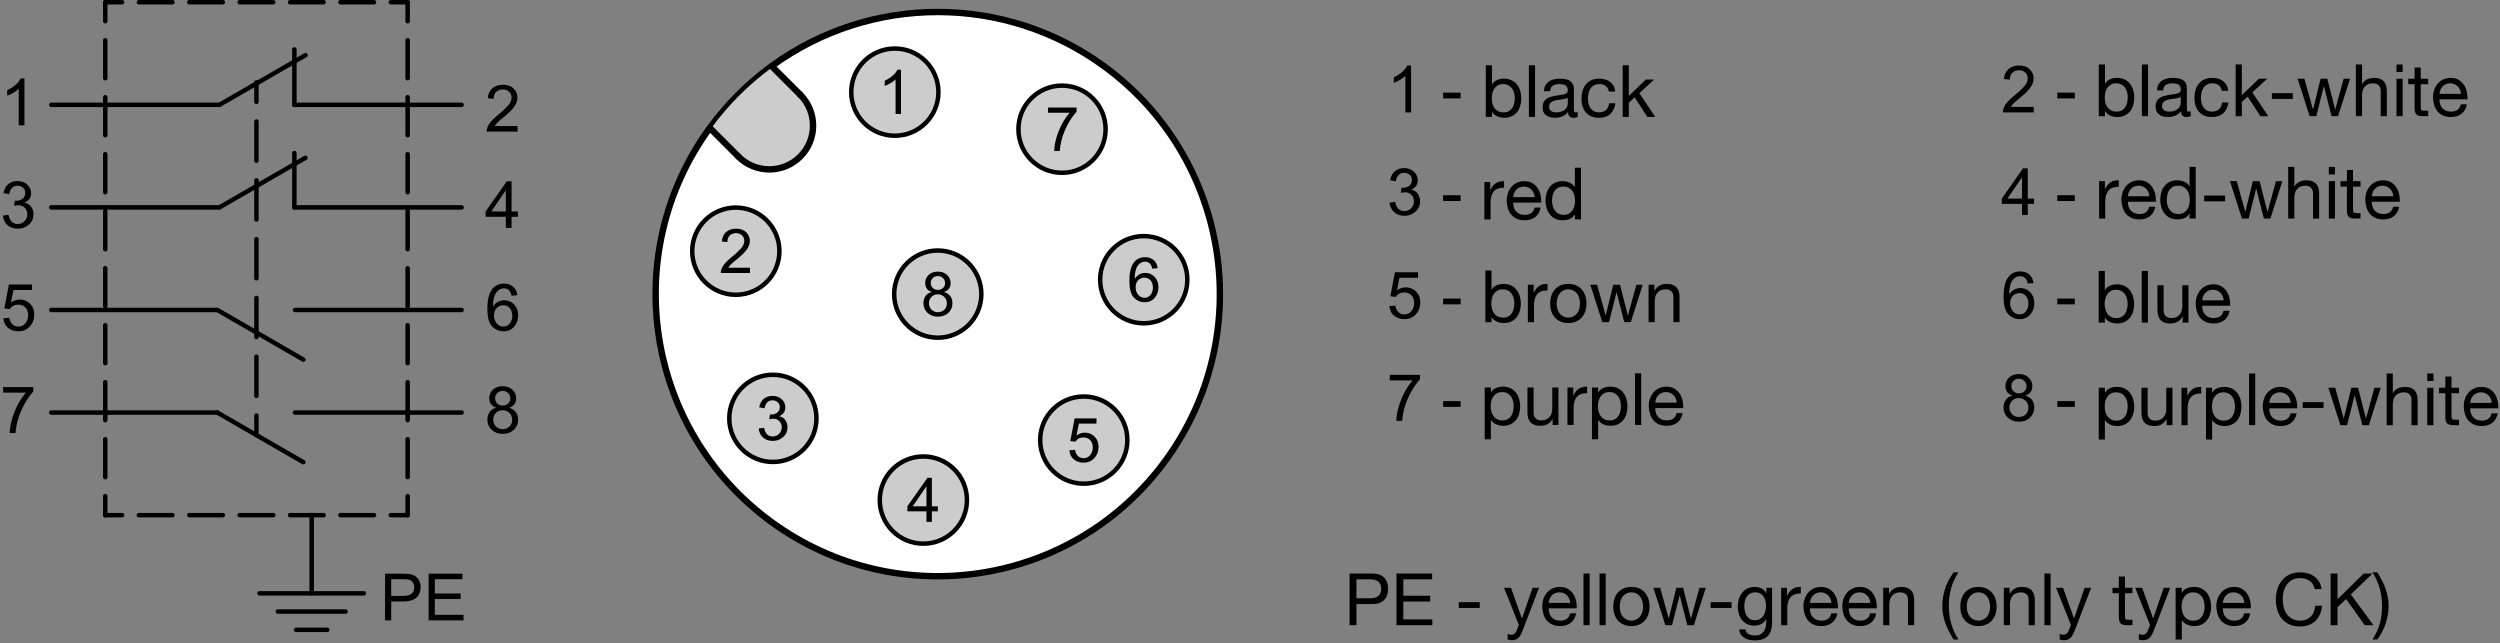 <?xml version="1.0" encoding="utf-8"?>
<!-- Generator: Adobe Illustrator 19.1.0, SVG Export Plug-In . SVG Version: 6.00 Build 0)  -->
<svg version="1.1" xmlns="http://www.w3.org/2000/svg" xmlns:xlink="http://www.w3.org/1999/xlink" x="0px" y="0px"
	 viewBox="0 0 276.333 71.09" enable-background="new 0 0 276.333 71.09" xml:space="preserve">
<rect x="0" y="0" width="276.333" height="71.09" fill="#808080" stroke="none"/>
<g id="MD_x5F_5_x5F_COLOR_x5F_WS">
	<g id="LWPOLYLINE_2_">
		<path fill="#FFFFFF" d="M86.15,27.763c0-2.661-2.157-4.819-4.819-4.819c-2.661,0-4.819,2.157-4.819,4.819l-3.573-0.625
			c0.821-4.696,2.708-9.141,5.515-12.994l3.112,3.112c1.888,1.888,4.949,1.888,6.837,0s1.888-4.949,0-6.837l-3.112-3.112
			c3.321-2.42,7.088-4.16,11.083-5.119l0.837,3.486c-1.878,0.707-3.121,2.503-3.121,4.51c0,2.661,2.157,4.819,4.819,4.819
			c2.661,0,4.819-2.157,4.819-4.819s-2.157-4.819-4.819-4.819c-0.58,0-1.155,0.105-1.698,0.309l-0.837-3.486
			c8.913-2.14,18.316-0.25,25.71,5.167l-2.099,2.865c-2.242-1.433-5.222-0.778-6.656,1.465c-0.495,0.775-0.759,1.676-0.759,2.595
			c0,2.661,2.157,4.819,4.819,4.819c2.661,0,4.819-2.157,4.819-4.819c0-1.644-0.838-3.175-2.223-4.06l2.099-2.865
			c7.506,5.5,12.164,14.065,12.7,23.355l-3.544,0.205c0-2.661-2.158-4.819-4.819-4.819c-2.661,0-4.819,2.157-4.819,4.819
			s2.157,4.819,4.819,4.819c2.661,0,4.819-2.157,4.819-4.819l3.544-0.205c0.512,8.88-2.792,17.556-9.081,23.845l-2.634-2.377
			c0.984-0.912,1.543-2.192,1.543-3.534c0-2.661-2.157-4.819-4.819-4.819c-2.661,0-4.819,2.157-4.819,4.819s2.157,4.819,4.819,4.819
			c1.215,0,2.385-0.459,3.276-1.285l2.634,2.377c-6.289,6.289-14.965,9.593-23.845,9.081l0.205-3.544
			c2.661,0,4.819-2.157,4.819-4.819c0-2.496-1.906-4.579-4.393-4.8l1.166-13.148c2.661,0,4.819-2.157,4.819-4.819
			s-2.157-4.819-4.819-4.819c-2.661,0-4.819,2.157-4.819,4.819s2.157,4.819,4.819,4.819l-1.166,13.148
			c-2.651-0.235-4.991,1.723-5.226,4.374c-0.013,0.142-0.019,0.284-0.019,0.426c0,2.661,2.158,4.819,4.819,4.819l-0.205,3.544
			c-9.02-0.521-17.371-4.928-22.89-12.082l2.809-2.168c1.737,2.016,4.78,2.243,6.796,0.506c1.063-0.915,1.674-2.248,1.674-3.651
			c0-2.661-2.157-4.819-4.819-4.819c-2.661,0-4.819,2.157-4.819,4.819c0,1.154,0.414,2.271,1.168,3.145l-2.809,2.168
			c-5.348-6.932-7.536-15.793-6.028-24.417l3.573,0.625c0,2.661,2.157,4.819,4.819,4.819C83.992,32.582,86.15,30.424,86.15,27.763z"
			/>
	</g>
</g>
<g id="MD_x5F_6_x5F_COLOR_x5F_K027">
	<g id="LWPOLYLINE_1_">
		<path fill="#CCCCCC" d="M81.618,17.308l-3.239-3.239c1.911-2.619,4.217-4.926,6.837-6.837l3.239,3.239
			c1.888,1.888,1.888,4.949,0,6.837C86.567,19.196,83.506,19.196,81.618,17.308z"/>
	</g>
	<g id="CIRCLE_9_">
		<path fill="#CCCCCC" d="M76.512,27.763c0-2.661,2.157-4.819,4.819-4.819c2.661,0,4.819,2.157,4.819,4.819
			s-2.157,4.819-4.819,4.819C78.669,32.582,76.512,30.424,76.512,27.763L76.512,27.763z"/>
	</g>
	<g id="CIRCLE_10_">
		<path fill="#CCCCCC" d="M80.609,46.242c0-2.661,2.157-4.819,4.819-4.819c2.661,0,4.819,2.157,4.819,4.819
			s-2.157,4.819-4.819,4.819C82.766,51.061,80.609,48.904,80.609,46.242L80.609,46.242z"/>
	</g>
	<g id="CIRCLE_11_">
		<path fill="#CCCCCC" d="M97.243,55.274c0-2.661,2.158-4.819,4.819-4.819c2.661,0,4.819,2.157,4.819,4.819
			s-2.157,4.819-4.819,4.819C99.401,60.093,97.243,57.936,97.243,55.274L97.243,55.274z"/>
	</g>
	<g id="CIRCLE_12_">
		<path fill="#CCCCCC" d="M114.973,48.645c0-2.661,2.157-4.819,4.819-4.819c2.661,0,4.819,2.157,4.819,4.819
			s-2.157,4.819-4.819,4.819C117.131,53.464,114.973,51.307,114.973,48.645L114.973,48.645z"/>
	</g>
	<g id="CIRCLE_13_">
		<path fill="#CCCCCC" d="M121.602,30.916c0-2.661,2.157-4.819,4.819-4.819c2.661,0,4.819,2.157,4.819,4.819
			s-2.158,4.819-4.819,4.819C123.759,35.735,121.602,33.577,121.602,30.916L121.602,30.916z"/>
	</g>
	<g id="CIRCLE_14_">
		<path fill="#CCCCCC" d="M112.57,14.281c0-2.661,2.157-4.819,4.819-4.819c2.661,0,4.819,2.157,4.819,4.819
			s-2.157,4.819-4.819,4.819C114.728,19.1,112.57,16.942,112.57,14.281L112.57,14.281z"/>
	</g>
	<g id="CIRCLE_15_">
		<path fill="#CCCCCC" d="M98.835,32.508c0-2.661,2.157-4.819,4.819-4.819c2.661,0,4.819,2.157,4.819,4.819
			s-2.157,4.819-4.819,4.819C100.993,37.327,98.835,35.169,98.835,32.508L98.835,32.508z"/>
	</g>
	<g id="CIRCLE_16_">
		<path fill="#CCCCCC" d="M94.09,10.184c0-2.661,2.157-4.819,4.819-4.819c2.661,0,4.819,2.157,4.819,4.819s-2.157,4.819-4.819,4.819
			C96.248,15.003,94.09,12.846,94.09,10.184L94.09,10.184z"/>
	</g>
</g>
<g id="MD_x5F_2_x5F_BEMASSUNG">
	<g id="TEXT">
		<g>
			<path d="M156,20.974c0.319,0.061,0.56,0.215,0.723,0.462c0.163,0.248,0.245,0.518,0.245,0.808c0,0.47-0.171,0.854-0.512,1.156
				c-0.342,0.302-0.751,0.452-1.227,0.452c-0.455,0-0.831-0.133-1.126-0.397c-0.296-0.266-0.469-0.616-0.518-1.053l0.634-0.088
				c0.063,0.341,0.179,0.595,0.347,0.764c0.167,0.169,0.389,0.254,0.663,0.254c0.296,0,0.546-0.104,0.751-0.312
				c0.205-0.208,0.308-0.462,0.308-0.762c0-0.289-0.093-0.528-0.279-0.718c-0.187-0.19-0.43-0.285-0.73-0.285
				c-0.122,0-0.271,0.022-0.446,0.066l0.073-0.556c0.169,0,0.303-0.008,0.401-0.024s0.209-0.057,0.331-0.12s0.223-0.154,0.303-0.272
				c0.079-0.118,0.119-0.266,0.119-0.441c0-0.256-0.085-0.454-0.255-0.595s-0.366-0.211-0.59-0.211c-0.255,0-0.464,0.08-0.624,0.242
				c-0.161,0.162-0.263,0.394-0.305,0.693l-0.633-0.116c0.082-0.448,0.263-0.783,0.543-1.006c0.28-0.224,0.615-0.335,1.005-0.335
				c0.43,0,0.788,0.13,1.075,0.389c0.287,0.26,0.431,0.577,0.431,0.952c0,0.481-0.235,0.827-0.707,1.038V20.974z"/>
			<path d="M161.447,22.216h-1.936v-0.638h1.936V22.216z"/>
		</g>
	</g>
	<g id="TEXT_1_">
		<g>
			<path d="M224.795,12.425h-3.417c0-0.291,0.102-0.585,0.304-0.883c0.203-0.298,0.583-0.671,1.139-1.119
				c0.34-0.272,0.645-0.558,0.911-0.857c0.268-0.299,0.401-0.6,0.401-0.902c0-0.261-0.092-0.476-0.276-0.646
				c-0.184-0.17-0.417-0.255-0.698-0.255c-0.284,0-0.521,0.087-0.714,0.262s-0.29,0.436-0.292,0.783l-0.651-0.074
				c0.04-0.483,0.212-0.853,0.516-1.108s0.688-0.384,1.155-0.384c0.507,0,0.902,0.141,1.185,0.421s0.424,0.618,0.424,1.015
				c0,0.331-0.119,0.666-0.357,1.005c-0.237,0.339-0.712,0.793-1.423,1.36c-0.373,0.298-0.621,0.555-0.742,0.771h2.537V12.425z"/>
			<path d="M229.334,10.877h-1.936V10.24h1.936V10.877z"/>
		</g>
	</g>
	<g id="TEXT_2_">
		<g>
			<path d="M155.971,12.425h-0.633V8.389c-0.317,0.3-0.74,0.555-1.271,0.764V8.54c0.729-0.35,1.227-0.782,1.492-1.299h0.411V12.425z
				"/>
			<path d="M161.447,10.877h-1.936V10.24h1.936V10.877z"/>
		</g>
	</g>
	<g id="TEXT_3_">
		<g>
			<path d="M222.099,32.526c0.291-0.455,0.705-0.683,1.242-0.683c0.423,0,0.781,0.156,1.077,0.468
				c0.296,0.313,0.443,0.711,0.443,1.197c0,0.49-0.147,0.907-0.441,1.251c-0.295,0.344-0.686,0.516-1.174,0.516
				c-0.495,0-0.917-0.183-1.265-0.549c-0.349-0.366-0.522-1.017-0.522-1.954c0-0.92,0.157-1.611,0.473-2.074
				s0.772-0.695,1.371-0.695c0.387,0,0.714,0.108,0.981,0.324s0.431,0.536,0.489,0.96l-0.634,0.057
				c-0.114-0.547-0.405-0.819-0.872-0.819c-0.324,0-0.602,0.16-0.834,0.481s-0.349,0.828-0.349,1.521H222.099z M223.233,34.754
				c0.291,0,0.526-0.117,0.707-0.353c0.181-0.234,0.271-0.518,0.271-0.852c0-0.333-0.09-0.609-0.271-0.827
				c-0.181-0.219-0.424-0.327-0.729-0.327c-0.279,0-0.52,0.103-0.722,0.308c-0.201,0.205-0.302,0.476-0.302,0.811
				c0,0.343,0.099,0.635,0.297,0.877C222.683,34.633,222.932,34.754,223.233,34.754z"/>
			<path d="M229.334,33.639h-1.936V33h1.936V33.639z"/>
		</g>
	</g>
	<g id="TEXT_4_">
		<g>
			<path d="M156.953,41.925c-0.506,0.557-0.945,1.244-1.315,2.063c-0.371,0.818-0.589,1.664-0.654,2.537h-0.647
				c0.016-0.701,0.189-1.472,0.519-2.311c0.33-0.838,0.757-1.561,1.282-2.165h-2.522v-0.612h3.339V41.925z"/>
			<path d="M161.447,44.976h-1.936v-0.638h1.936V44.976z"/>
		</g>
	</g>
	<g id="TEXT_5_">
		<g>
			<path d="M223.887,43.734c0.646,0.206,0.968,0.646,0.968,1.319c0,0.443-0.158,0.813-0.476,1.111
				c-0.316,0.299-0.724,0.447-1.221,0.447c-0.502,0-0.911-0.15-1.227-0.45c-0.315-0.301-0.473-0.677-0.473-1.13
				c0-0.326,0.088-0.611,0.266-0.854c0.177-0.244,0.415-0.393,0.716-0.443V43.72c-0.517-0.159-0.774-0.508-0.774-1.045
				c0-0.38,0.137-0.697,0.408-0.952c0.272-0.254,0.629-0.382,1.07-0.382c0.447,0,0.81,0.132,1.085,0.395
				c0.276,0.263,0.414,0.58,0.414,0.953c0,0.507-0.253,0.851-0.757,1.031V43.734z M223.159,46.092c0.298,0,0.547-0.097,0.746-0.289
				s0.299-0.441,0.299-0.749s-0.103-0.56-0.308-0.757s-0.456-0.296-0.751-0.296c-0.308,0-0.558,0.102-0.75,0.305
				s-0.288,0.447-0.288,0.733c0,0.298,0.099,0.548,0.297,0.75S222.854,46.092,223.159,46.092z M223.159,43.484
				c0.237,0,0.436-0.076,0.597-0.228c0.16-0.151,0.241-0.341,0.241-0.568c0-0.231-0.082-0.428-0.245-0.587
				c-0.163-0.16-0.363-0.239-0.6-0.239c-0.242,0-0.441,0.078-0.599,0.235s-0.235,0.343-0.235,0.556c0,0.256,0.081,0.458,0.242,0.607
				C222.722,43.409,222.921,43.484,223.159,43.484z"/>
			<path d="M229.334,44.976h-1.936v-0.638h1.936V44.976z"/>
		</g>
	</g>
	<g id="TEXT_6_">
		<g>
			<path d="M154.409,32.085c0.314-0.216,0.641-0.323,0.979-0.323c0.43,0,0.804,0.151,1.122,0.456
				c0.319,0.304,0.479,0.709,0.479,1.216c0,0.511-0.162,0.945-0.486,1.304c-0.323,0.357-0.748,0.536-1.273,0.536
				c-0.43,0-0.802-0.121-1.115-0.364c-0.314-0.242-0.495-0.603-0.542-1.078l0.661-0.05c0.054,0.326,0.169,0.569,0.345,0.73
				s0.394,0.241,0.651,0.241c0.321,0,0.582-0.122,0.781-0.364c0.199-0.243,0.299-0.541,0.299-0.896c0-0.361-0.102-0.647-0.306-0.856
				s-0.468-0.313-0.789-0.313c-0.405,0-0.718,0.166-0.936,0.497l-0.599-0.071l0.504-2.652h2.558v0.612h-2.055L154.409,32.085z"/>
			<path d="M161.447,33.639h-1.936V33h1.936V33.639z"/>
		</g>
	</g>
	<g id="TEXT_7_">
		<g>
			<path d="M2.703,13.854H2.069V9.818c-0.317,0.3-0.74,0.555-1.271,0.764V9.97c0.729-0.35,1.227-0.782,1.492-1.299h0.412V13.854z"/>
		</g>
	</g>
	<g id="TEXT_8_">
		<g>
			<path d="M57.207,14.546H53.79c0-0.291,0.102-0.585,0.304-0.883c0.203-0.298,0.583-0.671,1.139-1.119
				c0.34-0.272,0.644-0.558,0.911-0.857c0.268-0.299,0.401-0.6,0.401-0.902c0-0.261-0.092-0.476-0.276-0.646
				s-0.417-0.255-0.698-0.255c-0.284,0-0.522,0.087-0.714,0.262s-0.29,0.436-0.292,0.783l-0.651-0.074
				c0.04-0.483,0.212-0.853,0.516-1.108s0.689-0.384,1.156-0.384c0.507,0,0.902,0.141,1.185,0.421
				c0.282,0.28,0.424,0.618,0.424,1.015c0,0.331-0.119,0.666-0.357,1.005c-0.238,0.339-0.712,0.793-1.423,1.36
				c-0.373,0.298-0.621,0.555-0.742,0.771h2.537V14.546z"/>
		</g>
	</g>
	<g id="TEXT_9_">
		<g>
			<path d="M2.73,22.403c0.319,0.061,0.56,0.215,0.723,0.462c0.163,0.248,0.245,0.518,0.245,0.808c0,0.47-0.17,0.854-0.512,1.156
				s-0.75,0.452-1.227,0.452c-0.455,0-0.831-0.133-1.126-0.397c-0.295-0.266-0.468-0.616-0.517-1.053l0.633-0.088
				c0.063,0.341,0.179,0.595,0.347,0.764c0.167,0.169,0.389,0.254,0.663,0.254c0.296,0,0.546-0.104,0.751-0.312
				c0.205-0.208,0.308-0.462,0.308-0.762c0-0.289-0.093-0.528-0.28-0.718c-0.187-0.19-0.43-0.285-0.73-0.285
				c-0.122,0-0.271,0.022-0.447,0.066l0.074-0.556c0.169,0,0.303-0.008,0.401-0.024c0.098-0.017,0.208-0.057,0.331-0.12
				s0.223-0.154,0.303-0.272s0.12-0.266,0.12-0.441c0-0.256-0.085-0.454-0.255-0.595c-0.17-0.141-0.366-0.211-0.589-0.211
				c-0.255,0-0.464,0.08-0.625,0.242s-0.262,0.394-0.304,0.693L0.384,21.35c0.082-0.448,0.263-0.783,0.543-1.006
				c0.28-0.224,0.615-0.335,1.004-0.335c0.43,0,0.788,0.13,1.075,0.389c0.288,0.26,0.431,0.577,0.431,0.952
				c0,0.481-0.236,0.827-0.708,1.038V22.403z"/>
		</g>
	</g>
	<g id="TEXT_10_">
		<g>
			<path d="M57.242,23.961h-0.697v1.231h-0.633v-1.231h-2.235v-0.584l2.347-3.344h0.521v3.344h0.697V23.961z M55.912,23.377v-2.33
				h-0.014l-1.601,2.33H55.912z"/>
		</g>
	</g>
	<g id="TEXT_11_">
		<g>
			<path d="M1.208,33.431c0.314-0.216,0.641-0.323,0.978-0.323c0.43,0,0.804,0.151,1.123,0.456c0.319,0.304,0.479,0.709,0.479,1.216
				c0,0.511-0.162,0.945-0.486,1.304c-0.324,0.357-0.749,0.536-1.274,0.536c-0.429,0-0.801-0.121-1.115-0.364
				c-0.314-0.242-0.495-0.603-0.542-1.078l0.662-0.05c0.054,0.326,0.169,0.569,0.345,0.73s0.393,0.241,0.651,0.241
				c0.321,0,0.582-0.122,0.781-0.364c0.199-0.243,0.299-0.541,0.299-0.896c0-0.361-0.102-0.646-0.306-0.855S2.335,33.67,2.014,33.67
				c-0.406,0-0.718,0.166-0.936,0.497l-0.598-0.071l0.503-2.652h2.558v0.612H1.486L1.208,33.431z"/>
		</g>
	</g>
	<g id="TEXT_12_">
		<g>
			<path d="M54.511,33.871c0.291-0.455,0.705-0.683,1.242-0.683c0.422,0,0.781,0.156,1.077,0.468
				c0.295,0.313,0.443,0.711,0.443,1.196c0,0.49-0.147,0.907-0.442,1.251s-0.686,0.516-1.173,0.516
				c-0.495,0-0.917-0.183-1.265-0.549s-0.522-1.017-0.522-1.953c0-0.92,0.158-1.611,0.473-2.074
				c0.315-0.463,0.772-0.695,1.371-0.695c0.387,0,0.714,0.108,0.982,0.324c0.267,0.216,0.43,0.536,0.489,0.96l-0.634,0.057
				c-0.115-0.547-0.406-0.819-0.873-0.819c-0.324,0-0.602,0.16-0.834,0.481s-0.348,0.828-0.348,1.52H54.511z M55.644,36.098
				c0.291,0,0.527-0.117,0.708-0.353c0.18-0.234,0.271-0.518,0.271-0.852c0-0.333-0.09-0.608-0.271-0.826
				c-0.181-0.219-0.424-0.327-0.729-0.327c-0.279,0-0.52,0.103-0.722,0.308s-0.302,0.476-0.302,0.811
				c0,0.343,0.099,0.635,0.297,0.877C55.094,35.977,55.344,36.098,55.644,36.098z"/>
		</g>
	</g>
	<g id="TEXT_13_">
		<g>
			<path d="M3.684,43.27c-0.506,0.557-0.945,1.244-1.316,2.063s-0.589,1.664-0.654,2.537H1.066c0.016-0.701,0.189-1.472,0.519-2.311
				c0.33-0.838,0.757-1.561,1.282-2.165H0.345v-0.612h3.339V43.27z"/>
		</g>
	</g>
	<g id="TEXT_14_">
		<g>
			<path d="M56.298,45.08c0.646,0.206,0.968,0.646,0.968,1.319c0,0.443-0.158,0.813-0.475,1.111
				c-0.316,0.299-0.724,0.447-1.221,0.447c-0.502,0-0.911-0.15-1.227-0.45c-0.315-0.301-0.473-0.677-0.473-1.13
				c0-0.326,0.088-0.611,0.266-0.854c0.177-0.244,0.416-0.393,0.716-0.443v-0.015c-0.516-0.159-0.774-0.508-0.774-1.045
				c0-0.38,0.136-0.697,0.408-0.952c0.272-0.254,0.628-0.382,1.07-0.382c0.448,0,0.81,0.132,1.085,0.395s0.414,0.58,0.414,0.953
				c0,0.507-0.252,0.851-0.757,1.031V45.08z M55.57,47.437c0.298,0,0.546-0.097,0.746-0.289c0.2-0.192,0.299-0.441,0.299-0.749
				s-0.103-0.56-0.308-0.757c-0.205-0.197-0.456-0.296-0.751-0.296c-0.308,0-0.557,0.102-0.75,0.305s-0.289,0.447-0.289,0.733
				c0,0.298,0.099,0.548,0.297,0.75S55.265,47.437,55.57,47.437z M55.57,44.83c0.237,0,0.436-0.076,0.596-0.228
				s0.241-0.341,0.241-0.568c0-0.231-0.082-0.428-0.245-0.587c-0.163-0.16-0.363-0.239-0.6-0.239c-0.242,0-0.441,0.078-0.598,0.235
				s-0.236,0.343-0.236,0.556c0,0.256,0.081,0.458,0.243,0.607C55.134,44.755,55.333,44.83,55.57,44.83z"/>
		</g>
	</g>
	<g id="TEXT_15_">
		<g>
			<path d="M224.831,22.533h-0.697v1.231H223.5v-1.231h-2.235v-0.584l2.348-3.344h0.521v3.344h0.697V22.533z M223.5,21.949v-2.33
				h-0.015l-1.601,2.33H223.5z"/>
			<path d="M229.334,22.216h-1.936v-0.638h1.936V22.216z"/>
		</g>
	</g>
	<g id="TEXT_16_">
		<g>
			<path d="M42.56,63.411h1.946c0.307,0,0.572,0.016,0.793,0.046c0.222,0.031,0.428,0.11,0.618,0.238
				c0.19,0.127,0.333,0.301,0.431,0.521c0.097,0.219,0.146,0.448,0.146,0.688c0,0.477-0.153,0.858-0.459,1.146
				s-0.797,0.432-1.473,0.432h-1.319v2.09H42.56V63.411z M43.243,65.868h1.327c0.812,0,1.217-0.314,1.217-0.943
				c0-0.206-0.053-0.389-0.158-0.547c-0.105-0.159-0.235-0.257-0.389-0.296c-0.154-0.039-0.382-0.059-0.685-0.059h-1.313V65.868z"/>
			<path d="M51.234,68.57H47.38v-5.159h3.734v0.612h-3.051V65.6h2.854v0.612h-2.854v1.745h3.17V68.57z"/>
		</g>
	</g>
	<g id="TEXT_17_">
		<g>
			<path d="M82.896,30.172h-3.227c0-0.274,0.096-0.553,0.288-0.834c0.191-0.281,0.55-0.634,1.075-1.057
				c0.321-0.258,0.608-0.527,0.861-0.81c0.253-0.282,0.379-0.566,0.379-0.853c0-0.246-0.087-0.449-0.261-0.609
				c-0.174-0.161-0.394-0.241-0.66-0.241c-0.268,0-0.493,0.082-0.675,0.247s-0.273,0.412-0.276,0.74l-0.615-0.07
				c0.038-0.456,0.2-0.806,0.487-1.047s0.651-0.362,1.092-0.362c0.479,0,0.852,0.133,1.118,0.397
				c0.267,0.265,0.401,0.584,0.401,0.959c0,0.313-0.113,0.628-0.337,0.948c-0.225,0.32-0.673,0.749-1.344,1.285
				c-0.353,0.281-0.586,0.523-0.702,0.728h2.396V30.172z"/>
		</g>
	</g>
	<g id="TEXT_18_">
		<g>
			<path d="M86.135,46.016c0.301,0.058,0.529,0.203,0.683,0.438c0.154,0.233,0.231,0.488,0.231,0.763
				c0,0.443-0.161,0.807-0.483,1.092c-0.322,0.284-0.708,0.427-1.158,0.427c-0.43,0-0.784-0.125-1.063-0.375
				c-0.279-0.251-0.442-0.582-0.488-0.994l0.598-0.083c0.06,0.321,0.169,0.562,0.327,0.721c0.159,0.16,0.367,0.239,0.626,0.239
				c0.279,0,0.516-0.098,0.709-0.294s0.291-0.436,0.291-0.72c0-0.272-0.088-0.498-0.264-0.678c-0.176-0.18-0.406-0.269-0.69-0.269
				c-0.115,0-0.256,0.021-0.422,0.063l0.07-0.525c0.16,0,0.286-0.007,0.379-0.022c0.093-0.016,0.197-0.054,0.313-0.113
				s0.21-0.146,0.286-0.258c0.075-0.111,0.113-0.251,0.113-0.417c0-0.241-0.08-0.429-0.241-0.562s-0.346-0.199-0.557-0.199
				c-0.242,0-0.438,0.076-0.59,0.229c-0.152,0.152-0.248,0.371-0.288,0.654l-0.598-0.109c0.078-0.424,0.249-0.74,0.513-0.951
				c0.265-0.21,0.581-0.315,0.949-0.315c0.405,0,0.744,0.123,1.015,0.367c0.271,0.245,0.407,0.545,0.407,0.899
				c0,0.454-0.223,0.78-0.668,0.98V46.016z"/>
		</g>
	</g>
	<g id="TEXT_19_">
		<g>
			<path d="M103.66,56.52h-0.658v1.163h-0.598V56.52h-2.11v-0.552l2.217-3.157h0.492v3.157h0.658V56.52z M102.404,55.969v-2.2
				h-0.013l-1.512,2.2H102.404z"/>
		</g>
	</g>
	<g id="TEXT_20_">
		<g>
			<path d="M118.99,48.127c0.297-0.204,0.605-0.306,0.924-0.306c0.406,0,0.759,0.144,1.061,0.43c0.301,0.287,0.452,0.67,0.452,1.148
				c0,0.483-0.153,0.894-0.458,1.231s-0.707,0.507-1.203,0.507c-0.405,0-0.756-0.114-1.053-0.344
				c-0.297-0.229-0.468-0.569-0.512-1.019l0.625-0.047c0.051,0.309,0.16,0.538,0.326,0.689c0.166,0.152,0.371,0.228,0.615,0.228
				c0.304,0,0.549-0.114,0.738-0.344s0.283-0.511,0.283-0.846c0-0.341-0.097-0.61-0.289-0.808c-0.193-0.197-0.441-0.296-0.745-0.296
				c-0.383,0-0.678,0.156-0.884,0.469l-0.565-0.066l0.476-2.506h2.416v0.578h-1.941L118.99,48.127z"/>
		</g>
	</g>
	<g id="TEXT_21_">
		<g>
			<path d="M125.439,30.812c0.275-0.43,0.666-0.645,1.173-0.645c0.399,0,0.738,0.147,1.017,0.442
				c0.279,0.294,0.419,0.671,0.419,1.13c0,0.463-0.139,0.856-0.417,1.182c-0.278,0.324-0.647,0.486-1.108,0.486
				c-0.467,0-0.866-0.173-1.195-0.519s-0.494-0.96-0.494-1.845c0-0.868,0.149-1.521,0.447-1.959
				c0.298-0.438,0.729-0.656,1.294-0.656c0.366,0,0.675,0.103,0.927,0.306c0.252,0.204,0.406,0.507,0.462,0.907l-0.598,0.054
				c-0.109-0.517-0.383-0.774-0.824-0.774c-0.306,0-0.568,0.151-0.788,0.455c-0.22,0.304-0.329,0.782-0.329,1.436H125.439z
				 M126.51,32.916c0.274,0,0.497-0.11,0.668-0.332c0.17-0.222,0.256-0.489,0.256-0.804c0-0.315-0.085-0.575-0.256-0.781
				c-0.171-0.206-0.4-0.31-0.688-0.31c-0.264,0-0.491,0.098-0.681,0.291c-0.191,0.194-0.286,0.449-0.286,0.766
				c0,0.324,0.094,0.6,0.281,0.828C125.991,32.803,126.226,32.916,126.51,32.916z"/>
		</g>
	</g>
	<g id="TEXT_22_">
		<g>
			<path d="M118.997,12.347c-0.479,0.525-0.893,1.175-1.243,1.947c-0.35,0.773-0.556,1.572-0.618,2.396h-0.612
				c0.016-0.662,0.179-1.39,0.49-2.182c0.312-0.792,0.715-1.474,1.211-2.046h-2.383v-0.578h3.154V12.347z"/>
		</g>
	</g>
	<g id="TEXT_23_">
		<g>
			<path d="M99.589,12.594h-0.598V8.782c-0.299,0.283-0.699,0.523-1.2,0.721V8.925c0.689-0.33,1.159-0.739,1.409-1.227h0.389V12.594
				z"/>
		</g>
	</g>
	<g id="TEXT_24_">
		<g>
			<path d="M104.361,32.281c0.609,0.195,0.914,0.61,0.914,1.246c0,0.419-0.149,0.77-0.448,1.051
				c-0.299,0.281-0.684,0.422-1.153,0.422c-0.474,0-0.86-0.142-1.158-0.426c-0.298-0.283-0.447-0.639-0.447-1.066
				c0-0.308,0.084-0.577,0.251-0.808c0.167-0.23,0.393-0.37,0.676-0.419v-0.013c-0.487-0.151-0.731-0.48-0.731-0.987
				c0-0.359,0.128-0.658,0.385-0.899c0.257-0.24,0.594-0.36,1.011-0.36c0.423,0,0.765,0.124,1.025,0.372s0.391,0.549,0.391,0.901
				c0,0.479-0.238,0.803-0.714,0.974V32.281z M103.673,34.508c0.281,0,0.516-0.091,0.705-0.272c0.188-0.182,0.282-0.417,0.282-0.708
				c0-0.29-0.097-0.528-0.291-0.714c-0.194-0.187-0.431-0.279-0.709-0.279c-0.291,0-0.526,0.096-0.708,0.287
				c-0.182,0.192-0.272,0.423-0.272,0.693c0,0.281,0.093,0.518,0.281,0.708C103.147,34.413,103.385,34.508,103.673,34.508z
				 M103.673,32.046c0.224,0,0.412-0.072,0.563-0.215c0.152-0.143,0.228-0.321,0.228-0.536c0-0.22-0.077-0.404-0.231-0.556
				c-0.154-0.15-0.343-0.226-0.567-0.226c-0.228,0-0.417,0.074-0.565,0.223s-0.223,0.323-0.223,0.525
				c0,0.241,0.077,0.433,0.229,0.573S103.449,32.046,103.673,32.046z"/>
		</g>
	</g>
</g>
<g id="MD_x5F_1_x5F_VERDECKT">
	<g id="POLYLINE">
		<path d="M28.346,48.346c-0.137,0-0.248-0.111-0.248-0.248v-2.167c0-0.137,0.111-0.248,0.248-0.248s0.248,0.111,0.248,0.248v2.167
			C28.594,48.234,28.483,48.346,28.346,48.346z M28.346,44.012c-0.137,0-0.248-0.111-0.248-0.248V39.43
			c0-0.137,0.111-0.248,0.248-0.248s0.248,0.111,0.248,0.248v4.334C28.594,43.9,28.483,44.012,28.346,44.012z M28.346,37.511
			c-0.137,0-0.248-0.111-0.248-0.248v-4.333c0-0.137,0.111-0.248,0.248-0.248s0.248,0.111,0.248,0.248v4.333
			C28.594,37.399,28.483,37.511,28.346,37.511z M28.346,31.01c-0.137,0-0.248-0.111-0.248-0.248v-4.334
			c0-0.137,0.111-0.248,0.248-0.248s0.248,0.111,0.248,0.248v4.334C28.594,30.899,28.483,31.01,28.346,31.01z M28.346,24.509
			c-0.137,0-0.248-0.111-0.248-0.248v-4.333c0-0.137,0.111-0.248,0.248-0.248s0.248,0.111,0.248,0.248v4.333
			C28.594,24.398,28.483,24.509,28.346,24.509z M28.346,18.009c-0.137,0-0.248-0.111-0.248-0.248v-4.334
			c0-0.137,0.111-0.248,0.248-0.248s0.248,0.111,0.248,0.248v4.334C28.594,17.898,28.483,18.009,28.346,18.009z M28.346,11.508
			c-0.137,0-0.248-0.111-0.248-0.248V9.092c0-0.137,0.111-0.248,0.248-0.248s0.248,0.111,0.248,0.248v2.168
			C28.594,11.397,28.483,11.508,28.346,11.508z"/>
	</g>
	<g id="POLYLINE_15_">
		<path d="M11.635,57.189c-0.137,0-0.248-0.111-0.248-0.248V54.84c0-0.137,0.111-0.248,0.248-0.248s0.248,0.111,0.248,0.248v2.102
			C11.883,57.078,11.772,57.189,11.635,57.189z M11.635,52.988c-0.137,0-0.248-0.111-0.248-0.248v-4.199
			c0-0.137,0.111-0.248,0.248-0.248s0.248,0.111,0.248,0.248v4.199C11.883,52.877,11.772,52.988,11.635,52.988z M11.635,46.689
			c-0.137,0-0.248-0.111-0.248-0.248v-4.199c0-0.137,0.111-0.248,0.248-0.248s0.248,0.111,0.248,0.248v4.199
			C11.883,46.578,11.772,46.689,11.635,46.689z M11.635,40.39c-0.137,0-0.248-0.111-0.248-0.248v-4.199
			c0-0.137,0.111-0.248,0.248-0.248s0.248,0.111,0.248,0.248v4.199C11.883,40.279,11.772,40.39,11.635,40.39z M11.635,34.091
			c-0.137,0-0.248-0.111-0.248-0.248v-4.199c0-0.137,0.111-0.248,0.248-0.248s0.248,0.111,0.248,0.248v4.199
			C11.883,33.979,11.772,34.091,11.635,34.091z M11.635,27.792c-0.137,0-0.248-0.111-0.248-0.248v-4.199
			c0-0.137,0.111-0.248,0.248-0.248s0.248,0.111,0.248,0.248v4.199C11.883,27.681,11.772,27.792,11.635,27.792z M11.635,21.493
			c-0.137,0-0.248-0.111-0.248-0.248v-4.2c0-0.137,0.111-0.248,0.248-0.248s0.248,0.111,0.248,0.248v4.2
			C11.883,21.382,11.772,21.493,11.635,21.493z M11.635,15.194c-0.137,0-0.248-0.111-0.248-0.248v-4.199
			c0-0.137,0.111-0.248,0.248-0.248s0.248,0.111,0.248,0.248v4.199C11.883,15.083,11.772,15.194,11.635,15.194z M11.635,8.895
			c-0.137,0-0.248-0.111-0.248-0.248v-4.2c0-0.137,0.111-0.248,0.248-0.248s0.248,0.111,0.248,0.248v4.2
			C11.883,8.784,11.772,8.895,11.635,8.895z M11.635,2.596c-0.137,0-0.248-0.111-0.248-0.248v-2.1C11.387,0.111,11.498,0,11.635,0
			s0.248,0.111,0.248,0.248v2.1C11.883,2.485,11.772,2.596,11.635,2.596z"/>
	</g>
	<g id="POLYLINE_16_">
		<path d="M45.058,57.189c-0.137,0-0.248-0.111-0.248-0.248V54.84c0-0.137,0.111-0.248,0.248-0.248s0.248,0.111,0.248,0.248v2.102
			C45.306,57.078,45.195,57.189,45.058,57.189z M45.058,52.988c-0.137,0-0.248-0.111-0.248-0.248v-4.199
			c0-0.137,0.111-0.248,0.248-0.248s0.248,0.111,0.248,0.248v4.199C45.306,52.877,45.195,52.988,45.058,52.988z M45.058,46.689
			c-0.137,0-0.248-0.111-0.248-0.248v-4.199c0-0.137,0.111-0.248,0.248-0.248s0.248,0.111,0.248,0.248v4.199
			C45.306,46.578,45.195,46.689,45.058,46.689z M45.058,40.39c-0.137,0-0.248-0.111-0.248-0.248v-4.199
			c0-0.137,0.111-0.248,0.248-0.248s0.248,0.111,0.248,0.248v4.199C45.306,40.279,45.195,40.39,45.058,40.39z M45.058,34.091
			c-0.137,0-0.248-0.111-0.248-0.248v-4.199c0-0.137,0.111-0.248,0.248-0.248s0.248,0.111,0.248,0.248v4.199
			C45.306,33.979,45.195,34.091,45.058,34.091z M45.058,27.792c-0.137,0-0.248-0.111-0.248-0.248v-4.199
			c0-0.137,0.111-0.248,0.248-0.248s0.248,0.111,0.248,0.248v4.199C45.306,27.681,45.195,27.792,45.058,27.792z M45.058,21.493
			c-0.137,0-0.248-0.111-0.248-0.248v-4.2c0-0.137,0.111-0.248,0.248-0.248s0.248,0.111,0.248,0.248v4.2
			C45.306,21.382,45.195,21.493,45.058,21.493z M45.058,15.194c-0.137,0-0.248-0.111-0.248-0.248v-4.199
			c0-0.137,0.111-0.248,0.248-0.248s0.248,0.111,0.248,0.248v4.199C45.306,15.083,45.195,15.194,45.058,15.194z M45.058,8.895
			c-0.137,0-0.248-0.111-0.248-0.248v-4.2c0-0.137,0.111-0.248,0.248-0.248s0.248,0.111,0.248,0.248v4.2
			C45.306,8.784,45.195,8.895,45.058,8.895z M45.058,2.596c-0.137,0-0.248-0.111-0.248-0.248v-2.1C44.81,0.111,44.92,0,45.058,0
			s0.248,0.111,0.248,0.248v2.1C45.306,2.485,45.195,2.596,45.058,2.596z"/>
	</g>
	<g id="POLYLINE_17_">
		<path d="M45.057,0.496H43.2c-0.137,0-0.248-0.111-0.248-0.248S43.063,0,43.2,0h1.857c0.137,0,0.248,0.111,0.248,0.248
			S45.194,0.496,45.057,0.496z M41.343,0.496H37.63c-0.137,0-0.248-0.111-0.248-0.248S37.493,0,37.63,0h3.713
			c0.137,0,0.248,0.111,0.248,0.248S41.48,0.496,41.343,0.496z M35.773,0.496H32.06c-0.137,0-0.248-0.111-0.248-0.248
			S31.922,0,32.06,0h3.713c0.137,0,0.248,0.111,0.248,0.248S35.91,0.496,35.773,0.496z M30.203,0.496h-3.713
			c-0.137,0-0.248-0.111-0.248-0.248S26.352,0,26.489,0h3.713c0.137,0,0.248,0.111,0.248,0.248S30.34,0.496,30.203,0.496z
			 M24.633,0.496h-3.714c-0.137,0-0.248-0.111-0.248-0.248S20.782,0,20.919,0h3.714c0.137,0,0.248,0.111,0.248,0.248
			S24.77,0.496,24.633,0.496z M19.063,0.496h-3.713c-0.137,0-0.248-0.111-0.248-0.248S15.212,0,15.349,0h3.713
			c0.137,0,0.248,0.111,0.248,0.248S19.2,0.496,19.063,0.496z M13.492,0.496h-1.857c-0.137,0-0.248-0.111-0.248-0.248
			S11.498,0,11.635,0h1.857c0.137,0,0.248,0.111,0.248,0.248S13.629,0.496,13.492,0.496z"/>
	</g>
	<g id="POLYLINE_18_">
		<path d="M45.058,57.189h-1.857c-0.137,0-0.248-0.111-0.248-0.248s0.111-0.248,0.248-0.248h1.857c0.137,0,0.248,0.111,0.248,0.248
			S45.195,57.189,45.058,57.189z M41.344,57.189H37.63c-0.137,0-0.248-0.111-0.248-0.248s0.111-0.248,0.248-0.248h3.714
			c0.137,0,0.248,0.111,0.248,0.248S41.481,57.189,41.344,57.189z M35.773,57.189H32.06c-0.137,0-0.248-0.111-0.248-0.248
			s0.111-0.248,0.248-0.248h3.713c0.137,0,0.248,0.111,0.248,0.248S35.911,57.189,35.773,57.189z M30.203,57.189H26.49
			c-0.137,0-0.248-0.111-0.248-0.248s0.111-0.248,0.248-0.248h3.713c0.137,0,0.248,0.111,0.248,0.248S30.34,57.189,30.203,57.189z
			 M24.633,57.189h-3.713c-0.137,0-0.248-0.111-0.248-0.248s0.111-0.248,0.248-0.248h3.713c0.137,0,0.248,0.111,0.248,0.248
			S24.77,57.189,24.633,57.189z M19.063,57.189h-3.714c-0.137,0-0.248-0.111-0.248-0.248s0.111-0.248,0.248-0.248h3.714
			c0.137,0,0.248,0.111,0.248,0.248S19.2,57.189,19.063,57.189z M13.492,57.189h-1.857c-0.137,0-0.248-0.111-0.248-0.248
			s0.111-0.248,0.248-0.248h1.857c0.137,0,0.248,0.111,0.248,0.248S13.629,57.189,13.492,57.189z"/>
	</g>
</g>
<g id="MD_x5F_1_x5F_035">
	<g id="POLYLINE_1_">
		
			<line fill="none" stroke="#000000" stroke-width="0.496" stroke-linecap="round" stroke-linejoin="round" stroke-miterlimit="10" x1="24.148" y1="11.587" x2="5.669" y2="11.587"/>
	</g>
	<g id="POLYLINE_2_">
		
			<line fill="none" stroke="#000000" stroke-width="0.496" stroke-linecap="round" stroke-linejoin="round" stroke-miterlimit="10" x1="32.537" y1="5.461" x2="32.537" y2="11.587"/>
	</g>
	<g id="POLYLINE_3_">
		
			<line fill="none" stroke="#000000" stroke-width="0.496" stroke-linecap="round" stroke-linejoin="round" stroke-miterlimit="10" x1="24.257" y1="22.925" x2="5.669" y2="22.925"/>
	</g>
	<g id="POLYLINE_4_">
		
			<line fill="none" stroke="#000000" stroke-width="0.496" stroke-linecap="round" stroke-linejoin="round" stroke-miterlimit="10" x1="32.537" y1="16.92" x2="32.537" y2="22.925"/>
	</g>
	<g id="POLYLINE_5_">
		
			<line fill="none" stroke="#000000" stroke-width="0.496" stroke-linecap="round" stroke-linejoin="round" stroke-miterlimit="10" x1="24.026" y1="45.602" x2="5.669" y2="45.602"/>
	</g>
	<g id="POLYLINE_6_">
		
			<line fill="none" stroke="#000000" stroke-width="0.496" stroke-linecap="round" stroke-linejoin="round" stroke-miterlimit="10" x1="24.257" y1="11.587" x2="33.76" y2="6.1"/>
	</g>
	<g id="POLYLINE_7_">
		
			<line fill="none" stroke="#000000" stroke-width="0.496" stroke-linecap="round" stroke-linejoin="round" stroke-miterlimit="10" x1="24.257" y1="22.925" x2="33.76" y2="17.44"/>
	</g>
	<g id="POLYLINE_8_">
		
			<line fill="none" stroke="#000000" stroke-width="0.496" stroke-linecap="round" stroke-linejoin="round" stroke-miterlimit="10" x1="24.025" y1="45.602" x2="33.528" y2="51.088"/>
	</g>
	<g id="POLYLINE_9_">
		
			<line fill="none" stroke="#000000" stroke-width="0.496" stroke-linecap="round" stroke-linejoin="round" stroke-miterlimit="10" x1="51.024" y1="11.587" x2="32.537" y2="11.587"/>
	</g>
	<g id="POLYLINE_10_">
		
			<line fill="none" stroke="#000000" stroke-width="0.496" stroke-linecap="round" stroke-linejoin="round" stroke-miterlimit="10" x1="51.024" y1="22.925" x2="32.537" y2="22.925"/>
	</g>
	<g id="POLYLINE_11_">
		
			<line fill="none" stroke="#000000" stroke-width="0.496" stroke-linecap="round" stroke-linejoin="round" stroke-miterlimit="10" x1="51.024" y1="34.264" x2="32.61" y2="34.264"/>
	</g>
	<g id="POLYLINE_12_">
		
			<line fill="none" stroke="#000000" stroke-width="0.496" stroke-linecap="round" stroke-linejoin="round" stroke-miterlimit="10" x1="24.026" y1="34.264" x2="5.669" y2="34.264"/>
	</g>
	<g id="POLYLINE_13_">
		
			<line fill="none" stroke="#000000" stroke-width="0.496" stroke-linecap="round" stroke-linejoin="round" stroke-miterlimit="10" x1="24.025" y1="34.264" x2="33.528" y2="39.75"/>
	</g>
	<g id="POLYLINE_14_">
		
			<line fill="none" stroke="#000000" stroke-width="0.496" stroke-linecap="round" stroke-linejoin="round" stroke-miterlimit="10" x1="51.024" y1="45.602" x2="32.61" y2="45.602"/>
	</g>
	<g id="POLYLINE_19_">
		
			<line fill="none" stroke="#000000" stroke-width="0.496" stroke-linecap="round" stroke-linejoin="round" stroke-miterlimit="10" x1="34.45" y1="56.941" x2="34.45" y2="65.584"/>
	</g>
	<g id="POLYLINE_20_">
		
			<line fill="none" stroke="#000000" stroke-width="0.496" stroke-linecap="round" stroke-linejoin="round" stroke-miterlimit="10" x1="40.211" y1="65.584" x2="28.693" y2="65.584"/>
	</g>
	<g id="POLYLINE_21_">
		
			<line fill="none" stroke="#000000" stroke-width="0.496" stroke-linecap="round" stroke-linejoin="round" stroke-miterlimit="10" x1="38.195" y1="67.6" x2="30.709" y2="67.6"/>
	</g>
	<g id="POLYLINE_22_">
		
			<line fill="none" stroke="#000000" stroke-width="0.496" stroke-linecap="round" stroke-linejoin="round" stroke-miterlimit="10" x1="36.178" y1="69.616" x2="32.725" y2="69.616"/>
	</g>
	<g id="ARC_2_">
		
			<path fill="none" stroke="#000000" stroke-width="0.496" stroke-linecap="round" stroke-linejoin="round" stroke-miterlimit="10" d="
			M85.216,7.232c-2.619,1.911-4.926,4.217-6.837,6.837"/>
	</g>
	<g id="CIRCLE">
		
			<path fill="none" stroke="#000000" stroke-width="0.496" stroke-linecap="round" stroke-linejoin="round" stroke-miterlimit="10" d="
			M76.512,27.763c0-2.661,2.157-4.819,4.819-4.819c2.661,0,4.819,2.157,4.819,4.819s-2.157,4.819-4.819,4.819
			C78.669,32.582,76.512,30.424,76.512,27.763L76.512,27.763z"/>
	</g>
	<g id="CIRCLE_1_">
		
			<path fill="none" stroke="#000000" stroke-width="0.496" stroke-linecap="round" stroke-linejoin="round" stroke-miterlimit="10" d="
			M80.609,46.242c0-2.661,2.157-4.819,4.819-4.819c2.661,0,4.819,2.157,4.819,4.819s-2.157,4.819-4.819,4.819
			C82.766,51.061,80.609,48.904,80.609,46.242L80.609,46.242z"/>
	</g>
	<g id="CIRCLE_2_">
		
			<path fill="none" stroke="#000000" stroke-width="0.496" stroke-linecap="round" stroke-linejoin="round" stroke-miterlimit="10" d="
			M97.243,55.274c0-2.661,2.158-4.819,4.819-4.819c2.661,0,4.819,2.157,4.819,4.819s-2.157,4.819-4.819,4.819
			C99.401,60.093,97.243,57.936,97.243,55.274L97.243,55.274z"/>
	</g>
	<g id="CIRCLE_3_">
		
			<path fill="none" stroke="#000000" stroke-width="0.496" stroke-linecap="round" stroke-linejoin="round" stroke-miterlimit="10" d="
			M114.973,48.645c0-2.661,2.157-4.819,4.819-4.819c2.661,0,4.819,2.157,4.819,4.819s-2.157,4.819-4.819,4.819
			C117.131,53.464,114.973,51.307,114.973,48.645L114.973,48.645z"/>
	</g>
	<g id="CIRCLE_4_">
		
			<path fill="none" stroke="#000000" stroke-width="0.496" stroke-linecap="round" stroke-linejoin="round" stroke-miterlimit="10" d="
			M121.602,30.916c0-2.661,2.157-4.819,4.819-4.819c2.661,0,4.819,2.157,4.819,4.819s-2.158,4.819-4.819,4.819
			C123.759,35.735,121.602,33.577,121.602,30.916L121.602,30.916z"/>
	</g>
	<g id="CIRCLE_5_">
		
			<path fill="none" stroke="#000000" stroke-width="0.496" stroke-linecap="round" stroke-linejoin="round" stroke-miterlimit="10" d="
			M112.57,14.281c0-2.661,2.157-4.819,4.819-4.819c2.661,0,4.819,2.157,4.819,4.819s-2.157,4.819-4.819,4.819
			C114.728,19.1,112.57,16.942,112.57,14.281L112.57,14.281z"/>
	</g>
	<g id="CIRCLE_6_">
		
			<path fill="none" stroke="#000000" stroke-width="0.496" stroke-linecap="round" stroke-linejoin="round" stroke-miterlimit="10" d="
			M98.835,32.508c0-2.661,2.157-4.819,4.819-4.819c2.661,0,4.819,2.157,4.819,4.819s-2.157,4.819-4.819,4.819
			C100.993,37.327,98.835,35.169,98.835,32.508L98.835,32.508z"/>
	</g>
	<g id="CIRCLE_8_">
		
			<path fill="none" stroke="#000000" stroke-width="0.496" stroke-linecap="round" stroke-linejoin="round" stroke-miterlimit="10" d="
			M94.09,10.184c0-2.661,2.157-4.819,4.819-4.819c2.661,0,4.819,2.157,4.819,4.819s-2.157,4.819-4.819,4.819
			C96.248,15.003,94.09,12.846,94.09,10.184L94.09,10.184z"/>
	</g>
</g>
<g id="MD_x5F_1_x5F_050">
	<g id="LINE">
		
			<line fill="none" stroke="#000000" stroke-width="0.709" stroke-linecap="round" stroke-linejoin="round" stroke-miterlimit="10" x1="78.506" y1="14.196" x2="81.618" y2="17.308"/>
	</g>
	<g id="ARC">
		
			<path fill="none" stroke="#000000" stroke-width="0.709" stroke-linecap="round" stroke-linejoin="round" stroke-miterlimit="10" d="
			M81.618,17.308c1.888,1.888,4.949,1.888,6.837,0c1.888-1.888,1.888-4.949,0-6.837"/>
	</g>
	<g id="LINE_1_">
		
			<line fill="none" stroke="#000000" stroke-width="0.709" stroke-linecap="round" stroke-linejoin="round" stroke-miterlimit="10" x1="88.455" y1="10.471" x2="85.343" y2="7.359"/>
	</g>
	<g id="ARC_1_">
		
			<path fill="none" stroke="#000000" stroke-width="0.709" stroke-linecap="round" stroke-linejoin="round" stroke-miterlimit="10" d="
			M78.454,14.144c-10.142,13.918-7.081,33.422,6.837,43.564s33.422,7.081,43.564-6.837s7.081-33.422-6.837-43.564
			c-10.944-7.975-25.783-7.975-36.727,0"/>
	</g>
</g>
<g id="MD_x5F_2_x5F_TEXT_x5F_EN">
	<g id="violettweiß_1_">
		<g>
			<path d="M231.981,42.86h0.68v0.56h0.016c0.113-0.229,0.289-0.396,0.528-0.5c0.24-0.104,0.505-0.156,0.792-0.156
				c0.32,0,0.599,0.06,0.836,0.177c0.238,0.117,0.436,0.275,0.592,0.476c0.158,0.2,0.276,0.431,0.356,0.692
				c0.08,0.261,0.12,0.538,0.12,0.832c0,0.293-0.039,0.57-0.116,0.832c-0.077,0.261-0.194,0.489-0.353,0.684
				c-0.156,0.194-0.354,0.35-0.592,0.464c-0.236,0.115-0.513,0.172-0.828,0.172c-0.105,0-0.221-0.011-0.344-0.031
				c-0.123-0.021-0.245-0.058-0.367-0.108c-0.123-0.051-0.239-0.117-0.349-0.2c-0.109-0.082-0.201-0.186-0.276-0.308h-0.016v2.136
				h-0.68V42.86z M235.18,44.892c0-0.192-0.025-0.381-0.075-0.564c-0.051-0.184-0.128-0.348-0.231-0.492
				c-0.104-0.144-0.238-0.259-0.4-0.344c-0.163-0.085-0.354-0.128-0.572-0.128c-0.229,0-0.424,0.045-0.584,0.136
				s-0.291,0.209-0.393,0.356c-0.102,0.146-0.174,0.313-0.22,0.5c-0.045,0.187-0.067,0.376-0.067,0.567
				c0,0.203,0.023,0.399,0.072,0.588c0.047,0.189,0.123,0.356,0.228,0.5c0.104,0.145,0.238,0.261,0.403,0.349
				c0.166,0.088,0.365,0.132,0.601,0.132c0.229,0,0.424-0.045,0.584-0.136s0.288-0.211,0.384-0.36s0.166-0.32,0.208-0.512
				C235.16,45.292,235.18,45.095,235.18,44.892z"/>
			<path d="M240.125,46.996h-0.641V46.34h-0.016c-0.283,0.502-0.73,0.752-1.344,0.752c-0.272,0-0.5-0.037-0.681-0.111
				c-0.181-0.075-0.327-0.179-0.44-0.313c-0.111-0.133-0.189-0.292-0.235-0.476c-0.046-0.185-0.067-0.389-0.067-0.612v-2.72h0.68
				v2.8c0,0.256,0.074,0.459,0.224,0.608c0.149,0.148,0.354,0.224,0.616,0.224c0.208,0,0.388-0.032,0.539-0.096
				c0.152-0.064,0.279-0.155,0.381-0.272s0.178-0.255,0.229-0.412c0.05-0.157,0.075-0.329,0.075-0.516V42.86h0.681V46.996z"/>
			<path d="M241.125,42.86h0.64v0.872h0.017c0.164-0.336,0.367-0.584,0.607-0.744s0.544-0.234,0.912-0.225v0.721
				c-0.271,0-0.504,0.037-0.696,0.111c-0.192,0.075-0.347,0.185-0.464,0.328c-0.117,0.145-0.203,0.32-0.256,0.528
				s-0.08,0.442-0.08,0.704v1.84h-0.68V42.86z"/>
			<path d="M243.837,42.86h0.68v0.56h0.017c0.111-0.229,0.287-0.396,0.527-0.5c0.24-0.104,0.504-0.156,0.792-0.156
				c0.32,0,0.599,0.06,0.837,0.177c0.236,0.117,0.434,0.275,0.592,0.476c0.156,0.2,0.275,0.431,0.355,0.692
				c0.08,0.261,0.12,0.538,0.12,0.832c0,0.293-0.038,0.57-0.116,0.832c-0.077,0.261-0.195,0.489-0.352,0.684
				c-0.158,0.194-0.355,0.35-0.592,0.464c-0.238,0.115-0.514,0.172-0.828,0.172c-0.107,0-0.222-0.011-0.344-0.031
				c-0.123-0.021-0.246-0.058-0.369-0.108c-0.122-0.051-0.238-0.117-0.348-0.2c-0.109-0.082-0.201-0.186-0.275-0.308h-0.017v2.136
				h-0.68V42.86z M247.038,44.892c0-0.192-0.025-0.381-0.076-0.564s-0.128-0.348-0.232-0.492c-0.104-0.144-0.237-0.259-0.4-0.344
				c-0.162-0.085-0.353-0.128-0.571-0.128c-0.229,0-0.424,0.045-0.584,0.136s-0.291,0.209-0.392,0.356
				c-0.102,0.146-0.176,0.313-0.221,0.5s-0.068,0.376-0.068,0.567c0,0.203,0.024,0.399,0.072,0.588
				c0.049,0.189,0.125,0.356,0.229,0.5c0.104,0.145,0.238,0.261,0.404,0.349c0.164,0.088,0.365,0.132,0.6,0.132
				c0.229,0,0.424-0.045,0.584-0.136s0.288-0.211,0.384-0.36c0.097-0.149,0.165-0.32,0.208-0.512
				C247.016,45.292,247.038,45.095,247.038,44.892z"/>
			<path d="M248.597,41.284h0.681v5.712h-0.681V41.284z"/>
			<path d="M253.862,45.684c-0.092,0.464-0.291,0.814-0.601,1.052s-0.698,0.355-1.168,0.355c-0.331,0-0.617-0.055-0.86-0.164
				c-0.242-0.109-0.446-0.26-0.611-0.451c-0.166-0.192-0.289-0.422-0.372-0.688s-0.13-0.558-0.14-0.872
				c0-0.31,0.047-0.596,0.144-0.86c0.096-0.264,0.23-0.491,0.403-0.684c0.174-0.192,0.379-0.341,0.617-0.448
				c0.236-0.106,0.496-0.16,0.779-0.16c0.368,0,0.674,0.076,0.916,0.229s0.438,0.346,0.584,0.58s0.248,0.49,0.305,0.768
				c0.055,0.277,0.078,0.542,0.067,0.792h-3.097c-0.005,0.182,0.017,0.354,0.064,0.517c0.049,0.162,0.125,0.307,0.232,0.432
				c0.106,0.125,0.242,0.226,0.408,0.3c0.165,0.075,0.359,0.112,0.584,0.112c0.287,0,0.523-0.066,0.707-0.2
				c0.185-0.133,0.306-0.336,0.365-0.607H253.862z M253.206,44.532c-0.012-0.16-0.047-0.313-0.108-0.456
				c-0.062-0.145-0.144-0.269-0.248-0.372c-0.104-0.104-0.227-0.187-0.368-0.248c-0.141-0.062-0.297-0.092-0.468-0.092
				c-0.176,0-0.335,0.03-0.476,0.092c-0.142,0.062-0.264,0.146-0.364,0.252c-0.102,0.106-0.182,0.23-0.24,0.372
				s-0.093,0.292-0.104,0.452H253.206z"/>
			<path d="M254.517,44.452h2.312v0.64h-2.312V44.452z"/>
			<path d="M261.836,46.996h-0.719l-0.841-3.288h-0.016l-0.832,3.288h-0.736l-1.327-4.136h0.752l0.936,3.384h0.016l0.832-3.384
				h0.744l0.863,3.384h0.017l0.929-3.384h0.703L261.836,46.996z"/>
			<path d="M263.805,41.284h0.68v2.184h0.016c0.054-0.128,0.129-0.235,0.225-0.323c0.096-0.089,0.204-0.16,0.324-0.217
				c0.119-0.056,0.245-0.097,0.375-0.124c0.131-0.026,0.258-0.04,0.381-0.04c0.271,0,0.498,0.038,0.68,0.112
				c0.182,0.075,0.328,0.179,0.439,0.313c0.113,0.133,0.191,0.292,0.236,0.476s0.068,0.388,0.068,0.612v2.72h-0.68v-2.8
				c0-0.256-0.075-0.459-0.225-0.608c-0.148-0.149-0.354-0.224-0.615-0.224c-0.209,0-0.389,0.032-0.541,0.096
				c-0.151,0.064-0.278,0.155-0.379,0.272c-0.102,0.117-0.178,0.255-0.229,0.412s-0.076,0.329-0.076,0.516v2.336h-0.68V41.284z"/>
			<path d="M268.973,42.116h-0.681v-0.832h0.681V42.116z M268.292,42.86h0.681v4.136h-0.681V42.86z"/>
			<path d="M270.973,42.86h0.823v0.6h-0.823v2.568c0,0.08,0.006,0.144,0.02,0.191c0.014,0.049,0.039,0.086,0.076,0.112
				s0.089,0.044,0.156,0.052c0.066,0.009,0.152,0.013,0.26,0.013h0.312v0.6h-0.521c-0.176,0-0.326-0.012-0.451-0.036
				c-0.125-0.023-0.227-0.067-0.305-0.132c-0.076-0.064-0.135-0.154-0.172-0.272c-0.037-0.117-0.056-0.271-0.056-0.464V43.46h-0.704
				v-0.6h0.704v-1.24h0.681V42.86z"/>
			<path d="M276.077,45.684c-0.091,0.464-0.291,0.814-0.6,1.052c-0.31,0.237-0.699,0.355-1.168,0.355
				c-0.331,0-0.617-0.055-0.86-0.164s-0.446-0.26-0.612-0.451c-0.165-0.192-0.289-0.422-0.371-0.688
				c-0.084-0.267-0.13-0.558-0.141-0.872c0-0.31,0.048-0.596,0.145-0.86c0.096-0.264,0.23-0.491,0.403-0.684
				s0.379-0.341,0.616-0.448c0.237-0.106,0.497-0.16,0.779-0.16c0.369,0,0.674,0.076,0.916,0.229
				c0.243,0.152,0.438,0.346,0.584,0.58s0.248,0.49,0.305,0.768c0.056,0.277,0.078,0.542,0.068,0.792h-3.097
				c-0.005,0.182,0.017,0.354,0.063,0.517c0.049,0.162,0.126,0.307,0.232,0.432c0.107,0.125,0.242,0.226,0.408,0.3
				c0.166,0.075,0.359,0.112,0.584,0.112c0.288,0,0.523-0.066,0.708-0.2c0.185-0.133,0.306-0.336,0.364-0.607H276.077z
				 M275.42,44.532c-0.011-0.16-0.047-0.313-0.107-0.456c-0.062-0.145-0.145-0.269-0.248-0.372
				c-0.104-0.104-0.227-0.187-0.368-0.248s-0.298-0.092-0.468-0.092c-0.176,0-0.335,0.03-0.477,0.092
				c-0.141,0.062-0.263,0.146-0.363,0.252c-0.102,0.106-0.182,0.23-0.24,0.372s-0.094,0.292-0.104,0.452H275.42z"/>
		</g>
	</g>
	<g id="schwarz_1_">
		<g>
			<path d="M164.232,7.213h0.68v2.136h0.017c0.111-0.229,0.287-0.396,0.527-0.5c0.24-0.104,0.504-0.156,0.792-0.156
				c0.32,0,0.599,0.06,0.837,0.177c0.236,0.117,0.434,0.275,0.592,0.476c0.156,0.2,0.275,0.431,0.355,0.692
				c0.08,0.261,0.12,0.538,0.12,0.832c0,0.293-0.038,0.57-0.116,0.832c-0.077,0.261-0.195,0.489-0.352,0.684
				c-0.158,0.194-0.355,0.35-0.592,0.464c-0.238,0.115-0.514,0.172-0.828,0.172c-0.107,0-0.222-0.011-0.344-0.031
				c-0.123-0.021-0.246-0.058-0.369-0.108c-0.122-0.051-0.238-0.117-0.348-0.2c-0.109-0.082-0.201-0.186-0.275-0.308h-0.017v0.552
				h-0.68V7.213z M167.432,10.822c0-0.192-0.025-0.381-0.076-0.564s-0.128-0.348-0.232-0.492c-0.104-0.144-0.237-0.259-0.4-0.344
				c-0.162-0.085-0.353-0.128-0.571-0.128c-0.229,0-0.424,0.045-0.584,0.136s-0.291,0.209-0.392,0.356
				c-0.102,0.146-0.176,0.313-0.221,0.5s-0.068,0.376-0.068,0.567c0,0.203,0.024,0.399,0.072,0.588
				c0.049,0.189,0.125,0.356,0.229,0.5c0.104,0.145,0.238,0.261,0.404,0.349c0.164,0.088,0.365,0.132,0.6,0.132
				c0.229,0,0.424-0.045,0.584-0.136s0.288-0.211,0.384-0.36c0.097-0.149,0.165-0.32,0.208-0.512
				C167.411,11.221,167.432,11.024,167.432,10.822z"/>
			<path d="M168.992,7.213h0.681v5.712h-0.681V7.213z"/>
			<path d="M174.391,12.91c-0.122,0.074-0.285,0.111-0.487,0.111c-0.176,0-0.315-0.051-0.42-0.151
				c-0.104-0.102-0.156-0.265-0.156-0.488c-0.187,0.224-0.403,0.387-0.651,0.488c-0.248,0.101-0.517,0.151-0.805,0.151
				c-0.187,0-0.363-0.021-0.531-0.063c-0.168-0.043-0.314-0.111-0.437-0.204c-0.122-0.094-0.22-0.213-0.292-0.36
				c-0.072-0.146-0.107-0.324-0.107-0.532c0-0.234,0.039-0.426,0.119-0.575s0.186-0.271,0.316-0.364s0.279-0.164,0.447-0.212
				s0.341-0.088,0.517-0.12c0.187-0.037,0.364-0.065,0.532-0.084s0.316-0.045,0.443-0.08c0.129-0.034,0.229-0.085,0.305-0.152
				c0.074-0.066,0.111-0.164,0.111-0.292c0-0.148-0.027-0.269-0.084-0.359c-0.056-0.091-0.127-0.16-0.216-0.208
				c-0.088-0.048-0.187-0.08-0.296-0.097c-0.109-0.016-0.217-0.023-0.324-0.023c-0.287,0-0.527,0.055-0.72,0.164
				s-0.296,0.315-0.312,0.62h-0.68c0.01-0.256,0.063-0.473,0.159-0.648c0.097-0.176,0.224-0.318,0.384-0.428
				s0.343-0.188,0.549-0.236c0.205-0.048,0.425-0.072,0.66-0.072c0.186,0,0.371,0.014,0.555,0.04c0.185,0.027,0.352,0.082,0.5,0.164
				c0.15,0.083,0.27,0.199,0.361,0.349c0.09,0.149,0.135,0.344,0.135,0.584v2.128c0,0.16,0.01,0.277,0.028,0.352
				c0.019,0.075,0.081,0.112,0.188,0.112c0.059,0,0.128-0.014,0.207-0.04V12.91z M173.288,10.789c-0.09,0.063-0.203,0.11-0.34,0.14
				c-0.136,0.029-0.279,0.054-0.432,0.072s-0.306,0.04-0.461,0.063c-0.154,0.024-0.293,0.063-0.416,0.116
				c-0.122,0.054-0.223,0.13-0.299,0.229c-0.078,0.099-0.117,0.233-0.117,0.403c0,0.112,0.023,0.207,0.068,0.284
				s0.104,0.14,0.176,0.188c0.072,0.048,0.156,0.082,0.252,0.104c0.097,0.021,0.197,0.032,0.305,0.032
				c0.225,0,0.416-0.03,0.576-0.092s0.291-0.139,0.392-0.232c0.102-0.093,0.177-0.194,0.224-0.304
				c0.049-0.109,0.072-0.212,0.072-0.309V10.789z"/>
			<path d="M177.832,10.118c-0.054-0.262-0.165-0.465-0.336-0.608s-0.399-0.216-0.688-0.216c-0.244,0-0.45,0.045-0.615,0.136
				c-0.166,0.091-0.297,0.211-0.396,0.36c-0.099,0.149-0.169,0.321-0.212,0.516c-0.042,0.195-0.063,0.396-0.063,0.604
				c0,0.191,0.022,0.378,0.068,0.56c0.045,0.182,0.115,0.343,0.211,0.484c0.096,0.141,0.221,0.255,0.373,0.34
				c0.151,0.085,0.336,0.128,0.555,0.128c0.336,0,0.6-0.088,0.789-0.264c0.189-0.177,0.305-0.425,0.348-0.744h0.695
				c-0.074,0.512-0.265,0.908-0.571,1.188c-0.307,0.28-0.724,0.42-1.252,0.42c-0.315,0-0.593-0.052-0.836-0.155
				c-0.243-0.104-0.446-0.25-0.608-0.437s-0.285-0.409-0.367-0.668c-0.084-0.259-0.125-0.543-0.125-0.852
				c0-0.31,0.041-0.599,0.121-0.868c0.079-0.27,0.201-0.504,0.363-0.704s0.365-0.357,0.607-0.472
				c0.243-0.115,0.529-0.173,0.861-0.173c0.234,0,0.454,0.028,0.659,0.084c0.206,0.057,0.387,0.144,0.544,0.261
				s0.287,0.265,0.389,0.443c0.101,0.179,0.164,0.391,0.191,0.637H177.832z"/>
			<path d="M179.36,7.213h0.68v3.384l1.889-1.808h0.912l-1.641,1.504l1.76,2.632h-0.863l-1.416-2.16l-0.641,0.592v1.568h-0.68V7.213
				z"/>
		</g>
	</g>
	<g id="rot_1_">
		<g>
			<path d="M164.075,20.119h0.64v0.872h0.017c0.164-0.336,0.367-0.584,0.607-0.744s0.544-0.234,0.912-0.225v0.721
				c-0.271,0-0.504,0.037-0.696,0.111c-0.192,0.075-0.347,0.185-0.464,0.328c-0.117,0.145-0.203,0.32-0.256,0.528
				s-0.08,0.442-0.08,0.704v1.84h-0.68V20.119z"/>
			<path d="M170.291,22.943c-0.091,0.464-0.291,0.814-0.601,1.052c-0.309,0.237-0.698,0.355-1.168,0.355
				c-0.33,0-0.617-0.055-0.859-0.164s-0.447-0.26-0.612-0.451c-0.165-0.192-0.289-0.422-0.372-0.688
				c-0.082-0.267-0.129-0.558-0.14-0.872c0-0.31,0.048-0.596,0.144-0.86c0.096-0.264,0.23-0.491,0.404-0.684
				s0.379-0.341,0.616-0.448c0.237-0.106,0.497-0.16,0.78-0.16c0.367,0,0.673,0.076,0.916,0.229c0.242,0.152,0.438,0.346,0.584,0.58
				s0.248,0.49,0.304,0.768s0.079,0.542,0.067,0.792h-3.096c-0.006,0.182,0.016,0.354,0.064,0.517
				c0.048,0.162,0.125,0.307,0.232,0.432c0.105,0.125,0.242,0.226,0.407,0.3c0.165,0.075,0.36,0.112,0.584,0.112
				c0.288,0,0.524-0.066,0.708-0.2c0.184-0.133,0.305-0.336,0.364-0.607H170.291z M169.634,21.79
				c-0.011-0.16-0.046-0.313-0.108-0.456c-0.061-0.145-0.144-0.269-0.248-0.372c-0.104-0.104-0.227-0.187-0.367-0.248
				c-0.142-0.062-0.297-0.092-0.469-0.092c-0.176,0-0.334,0.03-0.476,0.092s-0.263,0.146-0.364,0.252s-0.182,0.23-0.24,0.372
				s-0.093,0.292-0.104,0.452H169.634z"/>
			<path d="M174.754,24.254h-0.68v-0.56h-0.016c-0.113,0.229-0.289,0.396-0.529,0.5c-0.239,0.104-0.504,0.155-0.791,0.155
				c-0.32,0-0.6-0.059-0.836-0.176c-0.238-0.117-0.436-0.276-0.592-0.476c-0.158-0.2-0.277-0.431-0.356-0.692
				c-0.08-0.261-0.12-0.539-0.12-0.832s0.039-0.569,0.115-0.828c0.078-0.259,0.195-0.486,0.353-0.684s0.354-0.354,0.593-0.468
				c0.236-0.115,0.513-0.173,0.827-0.173c0.102,0,0.215,0.011,0.341,0.032c0.125,0.021,0.248,0.058,0.371,0.108
				s0.238,0.117,0.348,0.2c0.109,0.082,0.201,0.185,0.277,0.308h0.016v-2.128h0.68V24.254z M171.554,22.222
				c0,0.192,0.025,0.38,0.076,0.564c0.051,0.184,0.128,0.348,0.231,0.492c0.104,0.144,0.238,0.259,0.4,0.344
				s0.354,0.128,0.572,0.128c0.229,0,0.424-0.045,0.584-0.136s0.291-0.21,0.393-0.356c0.101-0.146,0.174-0.313,0.219-0.5
				c0.046-0.187,0.068-0.376,0.068-0.568c0-0.202-0.023-0.398-0.072-0.588c-0.047-0.188-0.123-0.355-0.228-0.5
				c-0.104-0.144-0.239-0.26-0.403-0.348c-0.166-0.088-0.366-0.132-0.601-0.132c-0.235,0-0.431,0.045-0.588,0.136
				s-0.284,0.211-0.38,0.36s-0.166,0.319-0.209,0.512C171.576,21.823,171.554,22.02,171.554,22.222z"/>
		</g>
	</g>
	<g id="braun_1_">
		<g>
			<path d="M164.183,29.899h0.68v2.136h0.017c0.111-0.229,0.287-0.396,0.527-0.5c0.24-0.104,0.504-0.156,0.792-0.156
				c0.32,0,0.599,0.06,0.837,0.177c0.236,0.117,0.434,0.275,0.592,0.476c0.156,0.2,0.275,0.431,0.355,0.692
				c0.08,0.261,0.12,0.538,0.12,0.833c0,0.293-0.038,0.57-0.116,0.832c-0.077,0.26-0.195,0.488-0.352,0.684
				c-0.158,0.193-0.355,0.35-0.592,0.463c-0.238,0.115-0.514,0.172-0.828,0.172c-0.107,0-0.222-0.01-0.344-0.031
				c-0.123-0.021-0.246-0.057-0.369-0.107c-0.122-0.051-0.238-0.117-0.348-0.201c-0.109-0.082-0.201-0.186-0.275-0.307h-0.017v0.551
				h-0.68V29.899z M167.383,33.507c0-0.191-0.025-0.381-0.076-0.564c-0.051-0.184-0.128-0.348-0.232-0.492
				c-0.104-0.144-0.237-0.259-0.4-0.344c-0.162-0.085-0.353-0.128-0.571-0.128c-0.229,0-0.424,0.045-0.584,0.136
				s-0.291,0.209-0.392,0.356c-0.102,0.146-0.176,0.313-0.221,0.5c-0.045,0.186-0.068,0.375-0.068,0.567
				c0,0.203,0.024,0.4,0.072,0.588c0.049,0.189,0.125,0.357,0.229,0.5c0.104,0.145,0.238,0.262,0.404,0.35
				c0.164,0.088,0.365,0.131,0.6,0.131c0.229,0,0.424-0.045,0.584-0.135c0.16-0.092,0.288-0.211,0.384-0.361
				c0.097-0.148,0.165-0.32,0.208-0.512S167.383,33.71,167.383,33.507z"/>
			<path d="M168.879,31.475h0.64v0.872h0.017c0.164-0.336,0.367-0.584,0.607-0.744s0.544-0.234,0.912-0.225v0.721
				c-0.271,0-0.504,0.037-0.696,0.111c-0.192,0.075-0.347,0.185-0.464,0.328c-0.117,0.145-0.203,0.32-0.256,0.528
				c-0.053,0.208-0.08,0.442-0.08,0.704v1.84h-0.68V31.475z"/>
			<path d="M171.343,33.546c0-0.303,0.042-0.587,0.128-0.851s0.213-0.493,0.384-0.688c0.171-0.195,0.38-0.349,0.628-0.461
				c0.248-0.111,0.537-0.168,0.868-0.168c0.325,0,0.613,0.057,0.864,0.168c0.25,0.112,0.461,0.266,0.632,0.461
				c0.171,0.194,0.299,0.424,0.384,0.688c0.086,0.264,0.129,0.548,0.129,0.851c0,0.305-0.043,0.588-0.129,0.85
				c-0.085,0.26-0.213,0.488-0.384,0.684s-0.382,0.348-0.632,0.459c-0.251,0.113-0.539,0.168-0.864,0.168
				c-0.331,0-0.62-0.055-0.868-0.168c-0.248-0.111-0.457-0.264-0.628-0.459s-0.298-0.424-0.384-0.684
				C171.385,34.134,171.343,33.85,171.343,33.546z M172.063,33.546c0,0.252,0.033,0.475,0.1,0.668
				c0.067,0.195,0.159,0.357,0.276,0.488c0.118,0.131,0.255,0.23,0.412,0.301c0.157,0.068,0.324,0.104,0.5,0.104
				c0.177,0,0.343-0.035,0.5-0.104c0.157-0.07,0.295-0.17,0.412-0.301s0.21-0.293,0.276-0.488c0.066-0.193,0.1-0.416,0.1-0.668
				c0-0.25-0.033-0.472-0.1-0.667c-0.066-0.194-0.159-0.358-0.276-0.491c-0.117-0.134-0.255-0.235-0.412-0.305
				s-0.323-0.104-0.5-0.104c-0.176,0-0.343,0.034-0.5,0.104s-0.294,0.171-0.412,0.305c-0.117,0.133-0.209,0.297-0.276,0.491
				C172.096,33.074,172.063,33.296,172.063,33.546z"/>
			<path d="M180.254,35.61h-0.719l-0.841-3.288h-0.016l-0.832,3.288h-0.736l-1.327-4.135h0.752l0.936,3.383h0.016l0.832-3.383h0.744
				l0.863,3.383h0.017l0.929-3.383h0.703L180.254,35.61z"/>
			<path d="M182.223,31.475h0.64v0.655h0.017c0.282-0.501,0.73-0.752,1.344-0.752c0.271,0,0.498,0.038,0.68,0.112
				c0.182,0.075,0.328,0.179,0.439,0.313c0.113,0.133,0.191,0.292,0.236,0.476s0.068,0.388,0.068,0.612v2.719h-0.68v-2.799
				c0-0.256-0.075-0.459-0.225-0.608c-0.148-0.149-0.354-0.224-0.615-0.224c-0.209,0-0.389,0.032-0.541,0.096
				c-0.151,0.064-0.278,0.155-0.379,0.272c-0.102,0.117-0.178,0.255-0.229,0.412s-0.076,0.329-0.076,0.515v2.336h-0.68V31.475z"/>
		</g>
	</g>
	<g id="schwarzweiß_1_">
		<g>
			<path d="M231.989,7.128h0.68v2.136h0.016c0.113-0.229,0.289-0.396,0.528-0.5c0.24-0.104,0.505-0.156,0.792-0.156
				c0.32,0,0.599,0.06,0.836,0.177c0.238,0.117,0.436,0.275,0.592,0.476c0.158,0.2,0.276,0.431,0.356,0.692
				c0.08,0.261,0.12,0.538,0.12,0.832c0,0.293-0.039,0.57-0.116,0.832c-0.077,0.261-0.194,0.489-0.353,0.684
				c-0.156,0.194-0.354,0.35-0.592,0.464c-0.236,0.115-0.513,0.172-0.828,0.172c-0.105,0-0.221-0.011-0.344-0.031
				c-0.123-0.021-0.245-0.058-0.367-0.108c-0.123-0.051-0.239-0.117-0.349-0.2c-0.109-0.082-0.201-0.186-0.276-0.308h-0.016v0.552
				h-0.68V7.128z M235.188,10.737c0-0.192-0.025-0.381-0.075-0.564c-0.051-0.184-0.128-0.348-0.231-0.492
				c-0.104-0.144-0.238-0.259-0.4-0.344c-0.163-0.085-0.354-0.128-0.572-0.128c-0.229,0-0.424,0.045-0.584,0.136
				s-0.291,0.209-0.393,0.356c-0.102,0.146-0.174,0.313-0.22,0.5c-0.045,0.187-0.067,0.376-0.067,0.567
				c0,0.203,0.023,0.399,0.072,0.588c0.047,0.189,0.123,0.356,0.228,0.5c0.104,0.145,0.238,0.261,0.403,0.349
				c0.166,0.088,0.365,0.132,0.601,0.132c0.229,0,0.424-0.045,0.584-0.136s0.288-0.211,0.384-0.36s0.166-0.32,0.208-0.512
				C235.167,11.136,235.188,10.939,235.188,10.737z"/>
			<path d="M236.749,7.128h0.68v5.712h-0.68V7.128z"/>
			<path d="M242.149,12.825c-0.123,0.074-0.285,0.111-0.488,0.111c-0.176,0-0.316-0.051-0.42-0.151
				c-0.104-0.102-0.156-0.265-0.156-0.488c-0.187,0.224-0.404,0.387-0.652,0.488c-0.248,0.101-0.516,0.151-0.804,0.151
				c-0.187,0-0.364-0.021-0.532-0.063c-0.168-0.043-0.313-0.111-0.436-0.204c-0.123-0.094-0.221-0.213-0.292-0.36
				c-0.071-0.146-0.108-0.324-0.108-0.532c0-0.234,0.041-0.426,0.121-0.575c0.079-0.149,0.185-0.271,0.315-0.364
				c0.13-0.094,0.28-0.164,0.448-0.212s0.34-0.088,0.516-0.12c0.187-0.037,0.363-0.065,0.532-0.084
				c0.168-0.019,0.315-0.045,0.444-0.08c0.127-0.034,0.229-0.085,0.303-0.152c0.075-0.066,0.113-0.164,0.113-0.292
				c0-0.148-0.029-0.269-0.084-0.359c-0.057-0.091-0.129-0.16-0.217-0.208s-0.187-0.08-0.296-0.097
				c-0.109-0.016-0.218-0.023-0.323-0.023c-0.289,0-0.529,0.055-0.721,0.164s-0.296,0.315-0.313,0.62h-0.68
				c0.011-0.256,0.064-0.473,0.16-0.648s0.225-0.318,0.385-0.428c0.159-0.109,0.342-0.188,0.547-0.236s0.426-0.072,0.66-0.072
				c0.188,0,0.372,0.014,0.557,0.04c0.184,0.027,0.35,0.082,0.5,0.164c0.148,0.083,0.27,0.199,0.359,0.349
				c0.091,0.149,0.137,0.344,0.137,0.584v2.128c0,0.16,0.009,0.277,0.027,0.352c0.02,0.075,0.082,0.112,0.188,0.112
				c0.06,0,0.129-0.014,0.209-0.04V12.825z M241.044,10.704c-0.091,0.063-0.204,0.11-0.34,0.14s-0.28,0.054-0.433,0.072
				c-0.151,0.019-0.305,0.04-0.459,0.063c-0.155,0.024-0.294,0.063-0.416,0.116c-0.123,0.054-0.223,0.13-0.301,0.229
				c-0.077,0.099-0.115,0.233-0.115,0.403c0,0.112,0.022,0.207,0.068,0.284c0.045,0.077,0.104,0.14,0.176,0.188
				c0.072,0.048,0.156,0.082,0.252,0.104s0.197,0.032,0.304,0.032c0.224,0,0.416-0.03,0.575-0.092
				c0.16-0.062,0.291-0.139,0.393-0.232c0.102-0.093,0.176-0.194,0.225-0.304c0.047-0.109,0.071-0.212,0.071-0.309V10.704z"/>
			<path d="M245.588,10.033c-0.053-0.262-0.165-0.465-0.336-0.608c-0.17-0.144-0.4-0.216-0.688-0.216
				c-0.246,0-0.451,0.045-0.616,0.136s-0.298,0.211-0.396,0.36c-0.1,0.149-0.17,0.321-0.213,0.516
				c-0.043,0.195-0.064,0.396-0.064,0.604c0,0.191,0.023,0.378,0.068,0.56s0.116,0.343,0.213,0.484
				c0.096,0.141,0.219,0.255,0.371,0.34s0.338,0.128,0.557,0.128c0.336,0,0.598-0.088,0.787-0.264
				c0.189-0.177,0.306-0.425,0.349-0.744h0.696c-0.075,0.512-0.266,0.908-0.572,1.188c-0.307,0.28-0.725,0.42-1.252,0.42
				c-0.314,0-0.594-0.052-0.836-0.155c-0.243-0.104-0.445-0.25-0.608-0.437s-0.285-0.409-0.368-0.668
				c-0.082-0.259-0.123-0.543-0.123-0.852c0-0.31,0.039-0.599,0.119-0.868s0.201-0.504,0.364-0.704s0.365-0.357,0.608-0.472
				c0.242-0.115,0.529-0.173,0.859-0.173c0.234,0,0.455,0.028,0.66,0.084c0.205,0.057,0.387,0.144,0.544,0.261
				s0.286,0.265,0.388,0.443s0.166,0.391,0.192,0.637H245.588z"/>
			<path d="M247.116,7.128h0.681v3.384l1.888-1.808h0.912l-1.64,1.504l1.76,2.632h-0.864l-1.416-2.16l-0.64,0.592v1.568h-0.681
				V7.128z"/>
			<path d="M251.116,10.296h2.313v0.64h-2.313V10.296z"/>
			<path d="M258.436,12.84h-0.72l-0.841-3.288h-0.016l-0.832,3.288h-0.736l-1.327-4.136h0.752l0.937,3.384h0.016l0.832-3.384h0.744
				l0.863,3.384h0.016l0.929-3.384h0.704L258.436,12.84z"/>
			<path d="M260.405,7.128h0.68v2.184h0.016c0.053-0.128,0.128-0.235,0.225-0.323c0.096-0.089,0.203-0.16,0.323-0.217
				c0.12-0.056,0.245-0.097,0.376-0.124c0.131-0.026,0.258-0.04,0.381-0.04c0.271,0,0.498,0.038,0.68,0.112
				c0.181,0.075,0.328,0.179,0.439,0.313c0.112,0.133,0.191,0.292,0.236,0.476s0.068,0.388,0.068,0.612v2.72h-0.681v-2.8
				c0-0.256-0.075-0.459-0.224-0.608c-0.149-0.149-0.355-0.224-0.616-0.224c-0.208,0-0.388,0.032-0.54,0.096
				c-0.152,0.064-0.279,0.155-0.38,0.272c-0.102,0.117-0.177,0.255-0.228,0.412s-0.076,0.329-0.076,0.516v2.336h-0.68V7.128z"/>
			<path d="M265.573,7.96h-0.681V7.128h0.681V7.96z M264.892,8.704h0.681v4.136h-0.681V8.704z"/>
			<path d="M267.573,8.704h0.823v0.6h-0.823v2.568c0,0.08,0.006,0.144,0.02,0.191c0.014,0.049,0.039,0.086,0.076,0.112
				s0.089,0.044,0.156,0.052c0.066,0.009,0.152,0.013,0.26,0.013h0.312v0.6h-0.521c-0.176,0-0.326-0.012-0.451-0.036
				c-0.125-0.023-0.227-0.067-0.305-0.132c-0.076-0.064-0.135-0.154-0.172-0.272c-0.037-0.117-0.056-0.271-0.056-0.464V9.304h-0.704
				v-0.6h0.704v-1.24h0.681V8.704z"/>
			<path d="M272.676,11.529c-0.091,0.464-0.291,0.814-0.6,1.052c-0.31,0.237-0.699,0.355-1.168,0.355
				c-0.331,0-0.617-0.055-0.86-0.164s-0.446-0.26-0.612-0.451c-0.165-0.192-0.289-0.422-0.371-0.688
				c-0.084-0.267-0.13-0.558-0.141-0.872c0-0.31,0.048-0.596,0.145-0.86c0.096-0.264,0.23-0.491,0.403-0.684
				s0.379-0.341,0.616-0.448c0.237-0.106,0.497-0.16,0.779-0.16c0.369,0,0.674,0.076,0.916,0.229
				c0.243,0.152,0.438,0.346,0.584,0.58s0.248,0.49,0.305,0.768c0.056,0.277,0.078,0.542,0.068,0.792h-3.097
				c-0.005,0.182,0.017,0.354,0.063,0.517c0.049,0.162,0.126,0.307,0.232,0.432c0.107,0.125,0.242,0.226,0.408,0.3
				c0.166,0.075,0.359,0.112,0.584,0.112c0.288,0,0.523-0.066,0.708-0.2c0.185-0.133,0.306-0.336,0.364-0.607H272.676z
				 M272.02,10.376c-0.011-0.16-0.047-0.313-0.107-0.456c-0.062-0.145-0.145-0.269-0.248-0.372
				c-0.104-0.104-0.227-0.187-0.368-0.248s-0.298-0.092-0.468-0.092c-0.176,0-0.335,0.03-0.477,0.092
				c-0.141,0.062-0.263,0.146-0.363,0.252c-0.102,0.106-0.182,0.23-0.24,0.372s-0.094,0.292-0.104,0.452H272.02z"/>
		</g>
	</g>
	<g id="rotweiß_1_">
		<g>
			<path d="M232.018,20.023h0.641v0.872h0.016c0.166-0.336,0.369-0.584,0.608-0.744c0.24-0.16,0.544-0.234,0.912-0.225v0.721
				c-0.272,0-0.504,0.037-0.696,0.111c-0.191,0.075-0.347,0.185-0.464,0.328c-0.117,0.145-0.202,0.32-0.256,0.528
				s-0.08,0.442-0.08,0.704v1.84h-0.681V20.023z"/>
			<path d="M238.235,22.847c-0.091,0.464-0.291,0.814-0.6,1.052c-0.31,0.237-0.699,0.355-1.168,0.355
				c-0.331,0-0.617-0.055-0.86-0.164s-0.446-0.26-0.612-0.451c-0.165-0.192-0.289-0.422-0.371-0.688
				c-0.084-0.267-0.13-0.558-0.141-0.872c0-0.31,0.048-0.596,0.145-0.86c0.096-0.264,0.23-0.491,0.403-0.684
				s0.379-0.341,0.616-0.448c0.237-0.106,0.497-0.16,0.779-0.16c0.369,0,0.674,0.076,0.916,0.229
				c0.243,0.152,0.438,0.346,0.584,0.58s0.248,0.49,0.305,0.768c0.056,0.277,0.078,0.542,0.068,0.792h-3.097
				c-0.005,0.182,0.017,0.354,0.063,0.517c0.049,0.162,0.126,0.307,0.232,0.432c0.107,0.125,0.242,0.226,0.408,0.3
				c0.166,0.075,0.359,0.112,0.584,0.112c0.288,0,0.523-0.066,0.708-0.2c0.185-0.133,0.306-0.336,0.364-0.607H238.235z
				 M237.579,21.695c-0.011-0.16-0.047-0.313-0.107-0.456c-0.062-0.145-0.145-0.269-0.248-0.372
				c-0.104-0.104-0.227-0.187-0.368-0.248s-0.298-0.092-0.468-0.092c-0.176,0-0.335,0.03-0.477,0.092
				c-0.141,0.062-0.263,0.146-0.363,0.252c-0.102,0.106-0.182,0.23-0.24,0.372s-0.094,0.292-0.104,0.452H237.579z"/>
			<path d="M242.699,24.159h-0.681v-0.56h-0.016c-0.111,0.229-0.287,0.396-0.527,0.5c-0.24,0.104-0.504,0.155-0.793,0.155
				c-0.319,0-0.598-0.059-0.836-0.176c-0.236-0.117-0.434-0.276-0.592-0.476c-0.157-0.2-0.275-0.431-0.355-0.692
				c-0.08-0.261-0.12-0.539-0.12-0.832s0.038-0.569,0.116-0.828c0.077-0.259,0.194-0.486,0.352-0.684s0.355-0.354,0.592-0.468
				c0.238-0.115,0.514-0.173,0.828-0.173c0.102,0,0.215,0.011,0.34,0.032s0.25,0.058,0.373,0.108c0.122,0.051,0.238,0.117,0.348,0.2
				c0.109,0.082,0.201,0.185,0.275,0.308h0.016v-2.128h0.681V24.159z M239.499,22.126c0,0.192,0.025,0.38,0.076,0.564
				c0.051,0.184,0.128,0.348,0.232,0.492c0.104,0.144,0.236,0.259,0.399,0.344s0.354,0.128,0.572,0.128
				c0.229,0,0.424-0.045,0.584-0.136s0.29-0.21,0.392-0.356s0.175-0.313,0.221-0.5c0.045-0.187,0.067-0.376,0.067-0.568
				c0-0.202-0.024-0.398-0.071-0.588c-0.049-0.188-0.125-0.355-0.229-0.5c-0.104-0.144-0.238-0.26-0.404-0.348
				c-0.165-0.088-0.365-0.132-0.6-0.132s-0.431,0.045-0.588,0.136c-0.158,0.091-0.284,0.211-0.381,0.36
				c-0.096,0.149-0.164,0.319-0.207,0.512S239.499,21.924,239.499,22.126z"/>
			<path d="M243.635,21.615h2.312v0.64h-2.312V21.615z"/>
			<path d="M250.955,24.159h-0.72l-0.84-3.288h-0.016l-0.832,3.288h-0.736l-1.328-4.136h0.752l0.936,3.384h0.016l0.832-3.384h0.744
				l0.864,3.384h0.017l0.928-3.384h0.704L250.955,24.159z"/>
			<path d="M252.922,18.447h0.68v2.184h0.017c0.054-0.128,0.128-0.235,0.224-0.323c0.096-0.089,0.205-0.16,0.324-0.217
				c0.12-0.056,0.246-0.097,0.376-0.124c0.131-0.026,0.257-0.04,0.38-0.04c0.272,0,0.499,0.038,0.68,0.112
				c0.182,0.075,0.328,0.179,0.44,0.313c0.112,0.133,0.19,0.292,0.236,0.476c0.045,0.184,0.067,0.388,0.067,0.612v2.72h-0.68v-2.8
				c0-0.256-0.074-0.459-0.224-0.608s-0.354-0.224-0.616-0.224c-0.208,0-0.389,0.032-0.54,0.096
				c-0.151,0.064-0.278,0.155-0.38,0.272s-0.178,0.255-0.229,0.412s-0.076,0.329-0.076,0.516v2.336h-0.68V18.447z"/>
			<path d="M258.09,19.279h-0.68v-0.832h0.68V19.279z M257.411,20.023h0.68v4.136h-0.68V20.023z"/>
			<path d="M260.09,20.023h0.824v0.6h-0.824v2.568c0,0.08,0.007,0.144,0.021,0.191c0.013,0.049,0.038,0.086,0.075,0.112
				c0.038,0.026,0.09,0.044,0.156,0.052c0.066,0.009,0.154,0.013,0.26,0.013h0.313v0.6h-0.52c-0.176,0-0.327-0.012-0.452-0.036
				c-0.126-0.023-0.228-0.067-0.304-0.132c-0.078-0.064-0.135-0.154-0.172-0.272c-0.038-0.117-0.057-0.271-0.057-0.464v-2.632
				h-0.704v-0.6h0.704v-1.24h0.68V20.023z"/>
			<path d="M265.195,22.847c-0.091,0.464-0.291,0.814-0.601,1.052c-0.309,0.237-0.698,0.355-1.168,0.355
				c-0.33,0-0.617-0.055-0.859-0.164s-0.447-0.26-0.612-0.451c-0.165-0.192-0.289-0.422-0.372-0.688
				c-0.082-0.267-0.129-0.558-0.14-0.872c0-0.31,0.048-0.596,0.144-0.86c0.096-0.264,0.23-0.491,0.404-0.684
				s0.379-0.341,0.616-0.448c0.237-0.106,0.497-0.16,0.78-0.16c0.367,0,0.673,0.076,0.916,0.229c0.242,0.152,0.438,0.346,0.584,0.58
				s0.248,0.49,0.304,0.768s0.079,0.542,0.067,0.792h-3.096c-0.006,0.182,0.016,0.354,0.064,0.517
				c0.048,0.162,0.125,0.307,0.232,0.432c0.105,0.125,0.242,0.226,0.407,0.3c0.165,0.075,0.36,0.112,0.584,0.112
				c0.288,0,0.524-0.066,0.708-0.2c0.184-0.133,0.305-0.336,0.364-0.607H265.195z M264.539,21.695
				c-0.011-0.16-0.046-0.313-0.108-0.456c-0.061-0.145-0.144-0.269-0.248-0.372c-0.104-0.104-0.227-0.187-0.367-0.248
				c-0.142-0.062-0.297-0.092-0.469-0.092c-0.176,0-0.334,0.03-0.476,0.092s-0.263,0.146-0.364,0.252s-0.182,0.23-0.24,0.372
				s-0.093,0.292-0.104,0.452H264.539z"/>
		</g>
	</g>
	<g id="blau_1_">
		<g>
			<path d="M231.975,29.947h0.68v2.136h0.016c0.113-0.229,0.289-0.396,0.528-0.5c0.24-0.104,0.505-0.156,0.792-0.156
				c0.32,0,0.599,0.06,0.836,0.177c0.238,0.117,0.436,0.275,0.592,0.476c0.158,0.2,0.276,0.431,0.356,0.692
				c0.08,0.261,0.12,0.538,0.12,0.832c0,0.293-0.039,0.57-0.116,0.832c-0.077,0.261-0.194,0.489-0.353,0.684
				c-0.156,0.194-0.354,0.35-0.592,0.464c-0.236,0.115-0.513,0.172-0.828,0.172c-0.105,0-0.221-0.011-0.344-0.031
				c-0.123-0.021-0.245-0.058-0.367-0.108c-0.123-0.051-0.239-0.117-0.349-0.2c-0.109-0.082-0.201-0.186-0.276-0.308h-0.016v0.552
				h-0.68V29.947z M235.174,33.556c0-0.192-0.025-0.381-0.075-0.564c-0.051-0.184-0.128-0.348-0.231-0.492
				c-0.104-0.144-0.238-0.259-0.4-0.344c-0.163-0.085-0.354-0.128-0.572-0.128c-0.229,0-0.424,0.045-0.584,0.136
				s-0.291,0.209-0.393,0.356c-0.102,0.146-0.174,0.313-0.22,0.5c-0.045,0.187-0.067,0.376-0.067,0.567
				c0,0.203,0.023,0.399,0.072,0.588c0.047,0.189,0.123,0.356,0.228,0.5c0.104,0.145,0.238,0.261,0.403,0.349
				c0.166,0.088,0.365,0.132,0.601,0.132c0.229,0,0.424-0.045,0.584-0.136s0.288-0.211,0.384-0.36s0.166-0.32,0.208-0.512
				C235.154,33.955,235.174,33.758,235.174,33.556z"/>
			<path d="M236.735,29.947h0.68v5.712h-0.68V29.947z"/>
			<path d="M241.895,35.659h-0.641v-0.656h-0.016c-0.283,0.502-0.73,0.752-1.344,0.752c-0.271,0-0.499-0.037-0.68-0.111
				c-0.182-0.075-0.328-0.179-0.44-0.313c-0.112-0.133-0.19-0.292-0.235-0.476c-0.046-0.185-0.068-0.389-0.068-0.612v-2.72h0.68v2.8
				c0,0.256,0.074,0.459,0.225,0.608c0.148,0.148,0.354,0.224,0.615,0.224c0.209,0,0.389-0.032,0.54-0.096
				c0.152-0.064,0.278-0.155,0.38-0.272s0.178-0.255,0.229-0.412s0.076-0.329,0.076-0.516v-2.336h0.68V35.659z"/>
			<path d="M246.447,34.348c-0.091,0.464-0.291,0.814-0.601,1.052c-0.309,0.237-0.698,0.355-1.168,0.355
				c-0.33,0-0.617-0.055-0.859-0.164s-0.447-0.26-0.612-0.451c-0.165-0.192-0.289-0.422-0.372-0.688
				c-0.082-0.267-0.129-0.558-0.14-0.872c0-0.31,0.048-0.596,0.144-0.86c0.096-0.264,0.23-0.491,0.404-0.684
				c0.174-0.192,0.379-0.341,0.616-0.448c0.237-0.106,0.497-0.16,0.78-0.16c0.367,0,0.673,0.076,0.916,0.229
				c0.242,0.152,0.438,0.346,0.584,0.58s0.248,0.49,0.304,0.768s0.079,0.542,0.067,0.792h-3.096
				c-0.006,0.182,0.016,0.354,0.064,0.517c0.048,0.162,0.125,0.307,0.232,0.432c0.105,0.125,0.242,0.226,0.407,0.3
				c0.165,0.075,0.36,0.112,0.584,0.112c0.288,0,0.524-0.066,0.708-0.2c0.184-0.133,0.305-0.336,0.364-0.607H246.447z
				 M245.791,33.195c-0.011-0.16-0.046-0.313-0.108-0.456c-0.061-0.145-0.144-0.269-0.248-0.372
				c-0.104-0.104-0.227-0.187-0.367-0.248c-0.142-0.062-0.297-0.092-0.469-0.092c-0.176,0-0.334,0.03-0.476,0.092
				s-0.263,0.146-0.364,0.252s-0.182,0.23-0.24,0.372s-0.093,0.292-0.104,0.452H245.791z"/>
		</g>
	</g>
	<g id="violett_1_">
		<g>
			<path d="M164.112,42.833h0.68v0.56h0.016c0.113-0.229,0.289-0.396,0.528-0.5c0.24-0.104,0.505-0.156,0.792-0.156
				c0.32,0,0.599,0.06,0.836,0.177c0.238,0.117,0.436,0.275,0.592,0.476c0.158,0.2,0.276,0.431,0.356,0.692
				c0.08,0.261,0.12,0.538,0.12,0.832c0,0.293-0.039,0.57-0.116,0.832c-0.077,0.261-0.194,0.489-0.353,0.684
				c-0.156,0.194-0.354,0.35-0.592,0.464c-0.236,0.115-0.513,0.172-0.828,0.172c-0.105,0-0.221-0.011-0.344-0.031
				c-0.123-0.021-0.245-0.058-0.367-0.108c-0.123-0.051-0.239-0.117-0.349-0.2c-0.109-0.082-0.201-0.186-0.276-0.308h-0.016v2.136
				h-0.68V42.833z M167.311,44.865c0-0.192-0.025-0.381-0.075-0.564c-0.051-0.184-0.128-0.348-0.231-0.492
				c-0.104-0.144-0.238-0.259-0.4-0.344c-0.163-0.085-0.354-0.128-0.572-0.128c-0.229,0-0.424,0.045-0.584,0.136
				s-0.291,0.209-0.393,0.356c-0.102,0.146-0.174,0.313-0.22,0.5c-0.045,0.187-0.067,0.376-0.067,0.567
				c0,0.203,0.023,0.399,0.072,0.588c0.047,0.189,0.123,0.356,0.228,0.5c0.104,0.145,0.238,0.261,0.403,0.349
				c0.166,0.088,0.365,0.132,0.601,0.132c0.229,0,0.424-0.045,0.584-0.136s0.288-0.211,0.384-0.36s0.166-0.32,0.208-0.512
				C167.291,45.264,167.311,45.067,167.311,44.865z"/>
			<path d="M172.256,46.969h-0.641v-0.656H171.6c-0.283,0.502-0.73,0.752-1.344,0.752c-0.272,0-0.5-0.037-0.681-0.111
				c-0.181-0.075-0.327-0.179-0.44-0.313c-0.111-0.133-0.189-0.292-0.235-0.476c-0.046-0.185-0.067-0.389-0.067-0.612v-2.72h0.68
				v2.8c0,0.256,0.074,0.459,0.224,0.608c0.149,0.148,0.354,0.224,0.616,0.224c0.208,0,0.388-0.032,0.539-0.096
				c0.152-0.064,0.279-0.155,0.381-0.272s0.178-0.255,0.229-0.412c0.05-0.157,0.075-0.329,0.075-0.516v-2.336h0.681V46.969z"/>
			<path d="M173.256,42.833h0.64v0.872h0.017c0.164-0.336,0.367-0.584,0.607-0.744s0.544-0.234,0.912-0.225v0.721
				c-0.271,0-0.504,0.037-0.696,0.111c-0.192,0.075-0.347,0.185-0.464,0.328c-0.117,0.145-0.203,0.32-0.256,0.528
				s-0.08,0.442-0.08,0.704v1.84h-0.68V42.833z"/>
			<path d="M175.968,42.833h0.68v0.56h0.017c0.111-0.229,0.287-0.396,0.527-0.5c0.24-0.104,0.504-0.156,0.792-0.156
				c0.32,0,0.599,0.06,0.837,0.177c0.236,0.117,0.434,0.275,0.592,0.476c0.156,0.2,0.275,0.431,0.355,0.692
				c0.08,0.261,0.12,0.538,0.12,0.832c0,0.293-0.038,0.57-0.116,0.832c-0.077,0.261-0.195,0.489-0.352,0.684
				c-0.158,0.194-0.355,0.35-0.592,0.464c-0.238,0.115-0.514,0.172-0.828,0.172c-0.107,0-0.222-0.011-0.344-0.031
				c-0.123-0.021-0.246-0.058-0.369-0.108c-0.122-0.051-0.238-0.117-0.348-0.2c-0.109-0.082-0.201-0.186-0.275-0.308h-0.017v2.136
				h-0.68V42.833z M179.168,44.865c0-0.192-0.025-0.381-0.076-0.564s-0.128-0.348-0.232-0.492c-0.104-0.144-0.237-0.259-0.4-0.344
				c-0.162-0.085-0.353-0.128-0.571-0.128c-0.229,0-0.424,0.045-0.584,0.136s-0.291,0.209-0.392,0.356
				c-0.102,0.146-0.176,0.313-0.221,0.5s-0.068,0.376-0.068,0.567c0,0.203,0.024,0.399,0.072,0.588
				c0.049,0.189,0.125,0.356,0.229,0.5c0.104,0.145,0.238,0.261,0.404,0.349c0.164,0.088,0.365,0.132,0.6,0.132
				c0.229,0,0.424-0.045,0.584-0.136s0.288-0.211,0.384-0.36c0.097-0.149,0.165-0.32,0.208-0.512
				C179.147,45.264,179.168,45.067,179.168,44.865z"/>
			<path d="M180.728,41.257h0.681v5.712h-0.681V41.257z"/>
			<path d="M185.993,45.657c-0.092,0.464-0.291,0.814-0.601,1.052s-0.698,0.355-1.168,0.355c-0.331,0-0.617-0.055-0.86-0.164
				c-0.242-0.109-0.446-0.26-0.611-0.451c-0.166-0.192-0.289-0.422-0.372-0.688s-0.13-0.558-0.14-0.872
				c0-0.31,0.047-0.596,0.144-0.86c0.096-0.264,0.23-0.491,0.403-0.684c0.174-0.192,0.379-0.341,0.617-0.448
				c0.236-0.106,0.496-0.16,0.779-0.16c0.368,0,0.674,0.076,0.916,0.229s0.438,0.346,0.584,0.58s0.248,0.49,0.305,0.768
				c0.055,0.277,0.078,0.542,0.067,0.792h-3.097c-0.005,0.182,0.017,0.354,0.064,0.517c0.049,0.162,0.125,0.307,0.232,0.432
				c0.106,0.125,0.242,0.226,0.408,0.3c0.165,0.075,0.359,0.112,0.584,0.112c0.287,0,0.523-0.066,0.707-0.2
				c0.185-0.133,0.306-0.336,0.365-0.607H185.993z M185.336,44.505c-0.012-0.16-0.047-0.313-0.108-0.456
				c-0.062-0.145-0.144-0.269-0.248-0.372c-0.104-0.104-0.227-0.187-0.368-0.248c-0.141-0.062-0.297-0.092-0.468-0.092
				c-0.176,0-0.335,0.03-0.476,0.092c-0.142,0.062-0.264,0.146-0.364,0.252c-0.102,0.106-0.182,0.23-0.24,0.372
				s-0.093,0.292-0.104,0.452H185.336z"/>
		</g>
	</g>
	<g id="PEgelbgrünnurFormCK_1_">
		<g>
			<path d="M149.171,63.393h2.504c0.576,0,1.013,0.147,1.308,0.444c0.297,0.296,0.444,0.71,0.444,1.243
				c0,0.534-0.147,0.95-0.444,1.248c-0.295,0.299-0.731,0.445-1.308,0.44h-1.744v2.336h-0.76V63.393z M149.931,66.13h1.488
				c0.433,0.005,0.748-0.083,0.948-0.265c0.199-0.181,0.3-0.442,0.3-0.784c0-0.341-0.101-0.601-0.3-0.779
				c-0.2-0.179-0.516-0.269-0.948-0.269h-1.488V66.13z"/>
			<path d="M154.356,63.393h3.943v0.64h-3.184v1.816h2.968v0.64h-2.968v1.977h3.207v0.64h-3.967V63.393z"/>
			<path d="M161.244,66.561h2.312v0.64h-2.312V66.561z"/>
			<path d="M168.316,69.657c-0.08,0.203-0.159,0.373-0.236,0.513c-0.077,0.138-0.163,0.252-0.256,0.34s-0.197,0.151-0.312,0.191
				c-0.115,0.04-0.247,0.061-0.396,0.061c-0.08,0-0.16-0.006-0.24-0.017s-0.157-0.029-0.232-0.056v-0.624
				c0.064,0.021,0.13,0.043,0.197,0.064c0.066,0.021,0.134,0.031,0.203,0.031c0.139,0,0.251-0.031,0.336-0.096
				c0.086-0.063,0.16-0.157,0.225-0.28l0.279-0.704l-1.64-4.111h0.769l1.207,3.384h0.017l1.159-3.384h0.721L168.316,69.657z"/>
			<path d="M174.219,67.794c-0.09,0.464-0.291,0.814-0.6,1.052s-0.699,0.355-1.168,0.355c-0.33,0-0.617-0.055-0.859-0.164
				c-0.243-0.109-0.447-0.26-0.613-0.451c-0.164-0.192-0.289-0.422-0.371-0.688c-0.083-0.267-0.129-0.558-0.141-0.872
				c0-0.31,0.049-0.596,0.145-0.86c0.096-0.264,0.23-0.491,0.404-0.684c0.173-0.192,0.379-0.341,0.615-0.448
				c0.238-0.106,0.498-0.16,0.78-0.16c0.368,0,0.673,0.076,0.916,0.229s0.438,0.346,0.584,0.58s0.248,0.49,0.304,0.768
				c0.057,0.277,0.079,0.542,0.068,0.792h-3.096c-0.006,0.182,0.016,0.354,0.063,0.517c0.048,0.162,0.126,0.307,0.232,0.432
				s0.242,0.226,0.407,0.3c0.166,0.075,0.36,0.112,0.584,0.112c0.289,0,0.524-0.066,0.709-0.2c0.184-0.133,0.305-0.336,0.363-0.607
				H174.219z M173.563,66.641c-0.01-0.16-0.046-0.313-0.107-0.456c-0.061-0.145-0.145-0.269-0.248-0.372
				c-0.104-0.104-0.227-0.187-0.367-0.248c-0.143-0.062-0.298-0.092-0.469-0.092c-0.176,0-0.334,0.03-0.477,0.092
				c-0.141,0.062-0.262,0.146-0.363,0.252s-0.182,0.23-0.24,0.372s-0.094,0.292-0.104,0.452H173.563z"/>
			<path d="M175.028,63.393h0.68v5.712h-0.68V63.393z"/>
			<path d="M176.803,63.393h0.68v5.712h-0.68V63.393z"/>
			<path d="M178.315,67.041c0-0.304,0.043-0.588,0.129-0.852c0.085-0.264,0.213-0.493,0.383-0.688
				c0.172-0.195,0.381-0.349,0.629-0.461c0.248-0.111,0.537-0.168,0.867-0.168c0.326,0,0.613,0.057,0.865,0.168
				c0.25,0.112,0.461,0.266,0.631,0.461c0.171,0.194,0.299,0.424,0.385,0.688c0.085,0.264,0.128,0.548,0.128,0.852
				c0,0.305-0.043,0.587-0.128,0.849c-0.086,0.261-0.214,0.489-0.385,0.684c-0.17,0.195-0.381,0.349-0.631,0.46
				c-0.252,0.112-0.539,0.168-0.865,0.168c-0.33,0-0.619-0.056-0.867-0.168c-0.248-0.111-0.457-0.265-0.629-0.46
				c-0.17-0.194-0.298-0.423-0.383-0.684C178.358,67.628,178.315,67.346,178.315,67.041z M179.036,67.041
				c0,0.251,0.033,0.474,0.1,0.668c0.066,0.195,0.158,0.357,0.275,0.488c0.118,0.131,0.256,0.23,0.412,0.3
				c0.158,0.069,0.324,0.104,0.5,0.104c0.177,0,0.344-0.035,0.5-0.104c0.158-0.069,0.295-0.169,0.412-0.3s0.21-0.293,0.276-0.488
				c0.067-0.194,0.101-0.417,0.101-0.668c0-0.25-0.033-0.473-0.101-0.668c-0.066-0.194-0.159-0.358-0.276-0.491
				c-0.117-0.134-0.254-0.235-0.412-0.305c-0.156-0.069-0.323-0.104-0.5-0.104c-0.176,0-0.342,0.034-0.5,0.104
				c-0.156,0.069-0.294,0.171-0.412,0.305c-0.117,0.133-0.209,0.297-0.275,0.491C179.069,66.568,179.036,66.791,179.036,67.041z"/>
			<path d="M187.227,69.105h-0.72l-0.841-3.288h-0.016l-0.832,3.288h-0.736l-1.327-4.136h0.752l0.937,3.384h0.016l0.832-3.384h0.744
				l0.863,3.384h0.016l0.929-3.384h0.704L187.227,69.105z"/>
			<path d="M189.083,66.561h2.313v0.64h-2.313V66.561z"/>
			<path d="M195.875,68.754c0,0.683-0.155,1.191-0.465,1.527c-0.309,0.336-0.795,0.504-1.455,0.504
				c-0.193,0-0.389-0.021-0.589-0.063c-0.2-0.043-0.382-0.112-0.544-0.208c-0.162-0.097-0.297-0.222-0.404-0.376
				c-0.106-0.155-0.165-0.344-0.176-0.568h0.68c0.006,0.123,0.045,0.227,0.117,0.313c0.071,0.085,0.159,0.154,0.264,0.208
				c0.104,0.053,0.217,0.092,0.34,0.115c0.123,0.024,0.24,0.036,0.352,0.036c0.225,0,0.414-0.038,0.568-0.116
				c0.154-0.077,0.283-0.184,0.384-0.319c0.102-0.136,0.175-0.3,0.22-0.492c0.046-0.192,0.068-0.405,0.068-0.64v-0.272h-0.016
				c-0.117,0.256-0.295,0.445-0.532,0.568c-0.237,0.122-0.489,0.184-0.756,0.184c-0.31,0-0.579-0.056-0.808-0.168
				c-0.23-0.112-0.422-0.264-0.576-0.456c-0.155-0.191-0.271-0.414-0.349-0.668c-0.077-0.253-0.116-0.521-0.116-0.804
				c0-0.245,0.032-0.496,0.096-0.752c0.064-0.256,0.172-0.491,0.32-0.704c0.149-0.213,0.346-0.388,0.588-0.524
				c0.243-0.136,0.546-0.204,0.908-0.204c0.262,0,0.502,0.058,0.721,0.173c0.219,0.114,0.389,0.286,0.512,0.516h0.008V64.97h0.641
				V68.754z M193.971,68.554c0.224,0,0.414-0.047,0.572-0.141c0.156-0.093,0.283-0.216,0.379-0.367
				c0.097-0.152,0.167-0.324,0.213-0.517c0.045-0.191,0.068-0.384,0.068-0.576c0-0.181-0.021-0.359-0.064-0.536
				c-0.043-0.176-0.111-0.334-0.204-0.476c-0.094-0.142-0.215-0.255-0.364-0.34s-0.33-0.128-0.544-0.128
				c-0.219,0-0.405,0.041-0.56,0.124c-0.155,0.083-0.281,0.193-0.381,0.332c-0.098,0.139-0.17,0.299-0.215,0.479
				c-0.046,0.182-0.068,0.371-0.068,0.568c0,0.187,0.019,0.373,0.056,0.56c0.037,0.188,0.101,0.356,0.192,0.509
				c0.09,0.151,0.211,0.274,0.359,0.367C193.56,68.507,193.747,68.554,193.971,68.554z"/>
			<path d="M196.875,64.97h0.64v0.872h0.017c0.165-0.336,0.368-0.584,0.608-0.744s0.543-0.234,0.912-0.225v0.721
				c-0.272,0-0.504,0.037-0.697,0.111c-0.191,0.075-0.346,0.185-0.463,0.328c-0.117,0.145-0.203,0.32-0.256,0.528
				c-0.054,0.208-0.08,0.442-0.08,0.704v1.84h-0.681V64.97z"/>
			<path d="M203.09,67.794c-0.09,0.464-0.291,0.814-0.6,1.052s-0.699,0.355-1.168,0.355c-0.33,0-0.617-0.055-0.859-0.164
				c-0.243-0.109-0.447-0.26-0.613-0.451c-0.164-0.192-0.289-0.422-0.371-0.688c-0.083-0.267-0.129-0.558-0.141-0.872
				c0-0.31,0.049-0.596,0.145-0.86c0.096-0.264,0.23-0.491,0.404-0.684c0.173-0.192,0.379-0.341,0.615-0.448
				c0.238-0.106,0.498-0.16,0.78-0.16c0.368,0,0.673,0.076,0.916,0.229s0.438,0.346,0.584,0.58s0.248,0.49,0.304,0.768
				c0.057,0.277,0.079,0.542,0.068,0.792h-3.096c-0.006,0.182,0.016,0.354,0.063,0.517c0.048,0.162,0.126,0.307,0.232,0.432
				s0.242,0.226,0.407,0.3c0.166,0.075,0.36,0.112,0.584,0.112c0.289,0,0.524-0.066,0.709-0.2c0.184-0.133,0.305-0.336,0.363-0.607
				H203.09z M202.434,66.641c-0.01-0.16-0.046-0.313-0.107-0.456c-0.061-0.145-0.145-0.269-0.248-0.372
				c-0.104-0.104-0.227-0.187-0.367-0.248c-0.143-0.062-0.298-0.092-0.469-0.092c-0.176,0-0.334,0.03-0.477,0.092
				c-0.141,0.062-0.262,0.146-0.363,0.252s-0.182,0.23-0.24,0.372s-0.094,0.292-0.104,0.452H202.434z"/>
			<path d="M207.387,67.794c-0.092,0.464-0.291,0.814-0.601,1.052s-0.698,0.355-1.168,0.355c-0.331,0-0.617-0.055-0.86-0.164
				c-0.242-0.109-0.446-0.26-0.611-0.451c-0.166-0.192-0.289-0.422-0.372-0.688s-0.13-0.558-0.14-0.872
				c0-0.31,0.047-0.596,0.144-0.86c0.096-0.264,0.23-0.491,0.403-0.684c0.174-0.192,0.379-0.341,0.617-0.448
				c0.236-0.106,0.496-0.16,0.779-0.16c0.368,0,0.674,0.076,0.916,0.229s0.438,0.346,0.584,0.58s0.248,0.49,0.305,0.768
				c0.055,0.277,0.078,0.542,0.067,0.792h-3.097c-0.005,0.182,0.017,0.354,0.064,0.517c0.049,0.162,0.125,0.307,0.232,0.432
				c0.106,0.125,0.242,0.226,0.408,0.3c0.165,0.075,0.359,0.112,0.584,0.112c0.287,0,0.523-0.066,0.707-0.2
				c0.185-0.133,0.306-0.336,0.365-0.607H207.387z M206.731,66.641c-0.012-0.16-0.047-0.313-0.108-0.456
				c-0.062-0.145-0.144-0.269-0.248-0.372c-0.104-0.104-0.227-0.187-0.368-0.248c-0.141-0.062-0.297-0.092-0.468-0.092
				c-0.176,0-0.335,0.03-0.476,0.092c-0.142,0.062-0.264,0.146-0.364,0.252c-0.102,0.106-0.182,0.23-0.24,0.372
				s-0.093,0.292-0.104,0.452H206.731z"/>
			<path d="M208.155,64.97h0.64v0.655h0.017c0.282-0.501,0.73-0.752,1.344-0.752c0.271,0,0.498,0.038,0.68,0.112
				c0.182,0.075,0.328,0.179,0.439,0.313c0.113,0.133,0.191,0.292,0.236,0.476s0.068,0.388,0.068,0.612v2.72h-0.68v-2.8
				c0-0.256-0.075-0.459-0.225-0.608c-0.148-0.149-0.354-0.224-0.615-0.224c-0.209,0-0.389,0.032-0.541,0.096
				c-0.151,0.064-0.278,0.155-0.379,0.272c-0.102,0.117-0.178,0.255-0.229,0.412s-0.076,0.329-0.076,0.516v2.336h-0.68V64.97z"/>
			<path d="M214.69,66.945c0-0.629,0.105-1.264,0.316-1.904c0.211-0.64,0.523-1.234,0.939-1.783h0.521
				c-0.384,0.607-0.655,1.21-0.815,1.808s-0.24,1.224-0.24,1.88c0,0.672,0.081,1.311,0.244,1.916
				c0.162,0.605,0.434,1.215,0.812,1.828h-0.521c-0.191-0.299-0.365-0.596-0.52-0.892s-0.287-0.598-0.396-0.904
				s-0.193-0.62-0.252-0.94C214.719,67.634,214.69,67.298,214.69,66.945z"/>
			<path d="M216.674,67.041c0-0.304,0.043-0.588,0.128-0.852s0.214-0.493,0.384-0.688c0.171-0.195,0.381-0.349,0.629-0.461
				c0.247-0.111,0.537-0.168,0.867-0.168c0.325,0,0.613,0.057,0.864,0.168c0.251,0.112,0.461,0.266,0.632,0.461
				c0.17,0.194,0.299,0.424,0.384,0.688s0.128,0.548,0.128,0.852c0,0.305-0.043,0.587-0.128,0.849
				c-0.085,0.261-0.214,0.489-0.384,0.684c-0.171,0.195-0.381,0.349-0.632,0.46c-0.251,0.112-0.539,0.168-0.864,0.168
				c-0.33,0-0.62-0.056-0.867-0.168c-0.248-0.111-0.458-0.265-0.629-0.46c-0.17-0.194-0.299-0.423-0.384-0.684
				C216.717,67.628,216.674,67.346,216.674,67.041z M217.394,67.041c0,0.251,0.033,0.474,0.101,0.668
				c0.066,0.195,0.158,0.357,0.275,0.488s0.255,0.23,0.412,0.3s0.324,0.104,0.5,0.104s0.343-0.035,0.5-0.104s0.295-0.169,0.412-0.3
				s0.209-0.293,0.275-0.488c0.067-0.194,0.101-0.417,0.101-0.668c0-0.25-0.033-0.473-0.101-0.668
				c-0.066-0.194-0.158-0.358-0.275-0.491c-0.117-0.134-0.255-0.235-0.412-0.305s-0.324-0.104-0.5-0.104s-0.343,0.034-0.5,0.104
				s-0.295,0.171-0.412,0.305c-0.117,0.133-0.209,0.297-0.275,0.491C217.427,66.568,217.394,66.791,217.394,67.041z"/>
			<path d="M221.491,64.97h0.639v0.655h0.017c0.282-0.501,0.73-0.752,1.345-0.752c0.271,0,0.498,0.038,0.68,0.112
				c0.181,0.075,0.328,0.179,0.439,0.313c0.112,0.133,0.191,0.292,0.236,0.476s0.068,0.388,0.068,0.612v2.72h-0.681v-2.8
				c0-0.256-0.075-0.459-0.224-0.608c-0.149-0.149-0.355-0.224-0.616-0.224c-0.208,0-0.388,0.032-0.54,0.096
				c-0.152,0.064-0.279,0.155-0.38,0.272c-0.102,0.117-0.177,0.255-0.228,0.412s-0.076,0.329-0.076,0.516v2.336h-0.68V64.97z"/>
			<path d="M225.978,63.393h0.681v5.712h-0.681V63.393z"/>
			<path d="M229.338,69.657c-0.08,0.203-0.159,0.373-0.236,0.513c-0.077,0.138-0.162,0.252-0.256,0.34s-0.197,0.151-0.313,0.191
				c-0.114,0.04-0.246,0.061-0.396,0.061c-0.08,0-0.16-0.006-0.24-0.017c-0.079-0.011-0.157-0.029-0.231-0.056v-0.624
				c0.063,0.021,0.129,0.043,0.195,0.064c0.066,0.021,0.135,0.031,0.204,0.031c0.139,0,0.251-0.031,0.337-0.096
				c0.084-0.063,0.159-0.157,0.223-0.28l0.281-0.704l-1.641-4.111h0.768l1.209,3.384h0.016l1.16-3.384h0.72L229.338,69.657z"/>
			<path d="M234.882,64.97h0.823v0.6h-0.823v2.568c0,0.08,0.007,0.144,0.021,0.191c0.013,0.049,0.038,0.086,0.075,0.112
				c0.038,0.026,0.089,0.044,0.156,0.052c0.066,0.009,0.153,0.013,0.26,0.013h0.312v0.6h-0.52c-0.176,0-0.326-0.012-0.451-0.036
				c-0.126-0.023-0.228-0.067-0.305-0.132s-0.135-0.154-0.172-0.272c-0.037-0.117-0.057-0.271-0.057-0.464v-2.632h-0.703v-0.6h0.703
				v-1.24h0.681V64.97z"/>
			<path d="M238.083,69.657c-0.08,0.203-0.159,0.373-0.236,0.513c-0.077,0.138-0.162,0.252-0.256,0.34s-0.197,0.151-0.313,0.191
				c-0.114,0.04-0.246,0.061-0.396,0.061c-0.08,0-0.16-0.006-0.24-0.017c-0.079-0.011-0.157-0.029-0.231-0.056v-0.624
				c0.063,0.021,0.129,0.043,0.195,0.064c0.066,0.021,0.135,0.031,0.204,0.031c0.139,0,0.251-0.031,0.337-0.096
				c0.084-0.063,0.159-0.157,0.223-0.28l0.281-0.704l-1.641-4.111h0.768l1.209,3.384h0.016l1.16-3.384h0.72L238.083,69.657z"/>
			<path d="M240.483,64.97h0.68v0.56h0.016c0.112-0.229,0.288-0.396,0.527-0.5c0.24-0.104,0.505-0.156,0.793-0.156
				c0.32,0,0.598,0.06,0.836,0.177c0.237,0.117,0.435,0.275,0.592,0.476s0.275,0.431,0.355,0.692
				c0.08,0.261,0.121,0.538,0.121,0.832c0,0.293-0.039,0.57-0.117,0.832c-0.076,0.261-0.194,0.489-0.352,0.684
				s-0.354,0.35-0.592,0.464c-0.237,0.115-0.514,0.172-0.828,0.172c-0.106,0-0.221-0.011-0.344-0.031
				c-0.123-0.021-0.246-0.058-0.368-0.108s-0.239-0.117-0.349-0.2c-0.109-0.082-0.201-0.186-0.275-0.308h-0.016v2.136h-0.68V64.97z
				 M243.682,67.002c0-0.192-0.025-0.381-0.076-0.564s-0.127-0.348-0.231-0.492c-0.104-0.144-0.237-0.259-0.4-0.344
				s-0.353-0.128-0.571-0.128c-0.23,0-0.424,0.045-0.584,0.136s-0.291,0.209-0.393,0.356c-0.102,0.146-0.175,0.313-0.221,0.5
				c-0.045,0.187-0.067,0.376-0.067,0.567c0,0.203,0.024,0.399,0.072,0.588c0.048,0.189,0.124,0.356,0.228,0.5
				c0.104,0.145,0.238,0.261,0.404,0.349c0.165,0.088,0.365,0.132,0.6,0.132c0.229,0,0.424-0.045,0.584-0.136
				s0.289-0.211,0.385-0.36s0.165-0.32,0.207-0.512C243.661,67.401,243.682,67.204,243.682,67.002z"/>
			<path d="M248.73,67.794c-0.091,0.464-0.291,0.814-0.601,1.052c-0.309,0.237-0.698,0.355-1.168,0.355
				c-0.33,0-0.617-0.055-0.859-0.164s-0.447-0.26-0.612-0.451c-0.165-0.192-0.289-0.422-0.372-0.688
				c-0.082-0.267-0.129-0.558-0.14-0.872c0-0.31,0.048-0.596,0.144-0.86c0.096-0.264,0.23-0.491,0.404-0.684
				s0.379-0.341,0.616-0.448c0.237-0.106,0.497-0.16,0.78-0.16c0.367,0,0.673,0.076,0.916,0.229c0.242,0.152,0.438,0.346,0.584,0.58
				s0.248,0.49,0.304,0.768s0.079,0.542,0.067,0.792h-3.096c-0.006,0.182,0.016,0.354,0.064,0.517
				c0.048,0.162,0.125,0.307,0.232,0.432c0.105,0.125,0.242,0.226,0.407,0.3c0.165,0.075,0.36,0.112,0.584,0.112
				c0.288,0,0.524-0.066,0.708-0.2c0.184-0.133,0.305-0.336,0.364-0.607H248.73z M248.074,66.641
				c-0.011-0.16-0.046-0.313-0.108-0.456c-0.061-0.145-0.144-0.269-0.248-0.372c-0.104-0.104-0.227-0.187-0.367-0.248
				c-0.142-0.062-0.297-0.092-0.469-0.092c-0.176,0-0.334,0.03-0.476,0.092s-0.263,0.146-0.364,0.252s-0.182,0.23-0.24,0.372
				s-0.093,0.292-0.104,0.452H248.074z"/>
			<path d="M251.554,66.265c0-0.416,0.059-0.807,0.176-1.172s0.289-0.685,0.517-0.956c0.227-0.272,0.508-0.487,0.844-0.645
				s0.725-0.235,1.168-0.235c0.299,0,0.581,0.04,0.848,0.12c0.267,0.079,0.504,0.197,0.712,0.352s0.382,0.348,0.521,0.58
				c0.139,0.231,0.229,0.5,0.271,0.804h-0.76c-0.086-0.405-0.273-0.709-0.564-0.912c-0.291-0.202-0.636-0.304-1.035-0.304
				c-0.342,0-0.634,0.064-0.877,0.192c-0.242,0.128-0.442,0.3-0.6,0.516s-0.273,0.463-0.348,0.74
				c-0.075,0.277-0.112,0.565-0.112,0.863c0,0.326,0.037,0.634,0.112,0.925c0.074,0.29,0.19,0.544,0.348,0.76
				s0.359,0.388,0.604,0.516c0.246,0.128,0.539,0.192,0.881,0.192c0.245,0,0.467-0.041,0.664-0.124s0.366-0.197,0.508-0.344
				c0.141-0.146,0.252-0.321,0.332-0.524c0.08-0.202,0.128-0.421,0.144-0.656h0.761c-0.075,0.721-0.323,1.281-0.744,1.685
				c-0.422,0.402-0.998,0.604-1.729,0.604c-0.443,0-0.829-0.077-1.16-0.231c-0.33-0.155-0.605-0.365-0.824-0.632
				s-0.383-0.582-0.492-0.944S251.554,66.681,251.554,66.265z"/>
			<path d="M257.61,63.393h0.76v2.848l2.896-2.848h0.984l-2.408,2.304l2.504,3.408h-0.961l-2.063-2.888l-0.952,0.888v2h-0.76V63.393
				z"/>
			<path d="M262.242,70.689c0.384-0.608,0.656-1.211,0.815-1.808c0.16-0.598,0.24-1.225,0.24-1.88c0-0.673-0.081-1.312-0.244-1.916
				c-0.162-0.605-0.433-1.215-0.812-1.828h0.521c0.191,0.299,0.365,0.596,0.52,0.892s0.287,0.598,0.396,0.904
				s0.193,0.62,0.252,0.939c0.059,0.32,0.088,0.656,0.088,1.009c0,0.629-0.105,1.264-0.316,1.903
				c-0.211,0.641-0.523,1.234-0.939,1.784H262.242z"/>
		</g>
	</g>
</g>
</svg>

